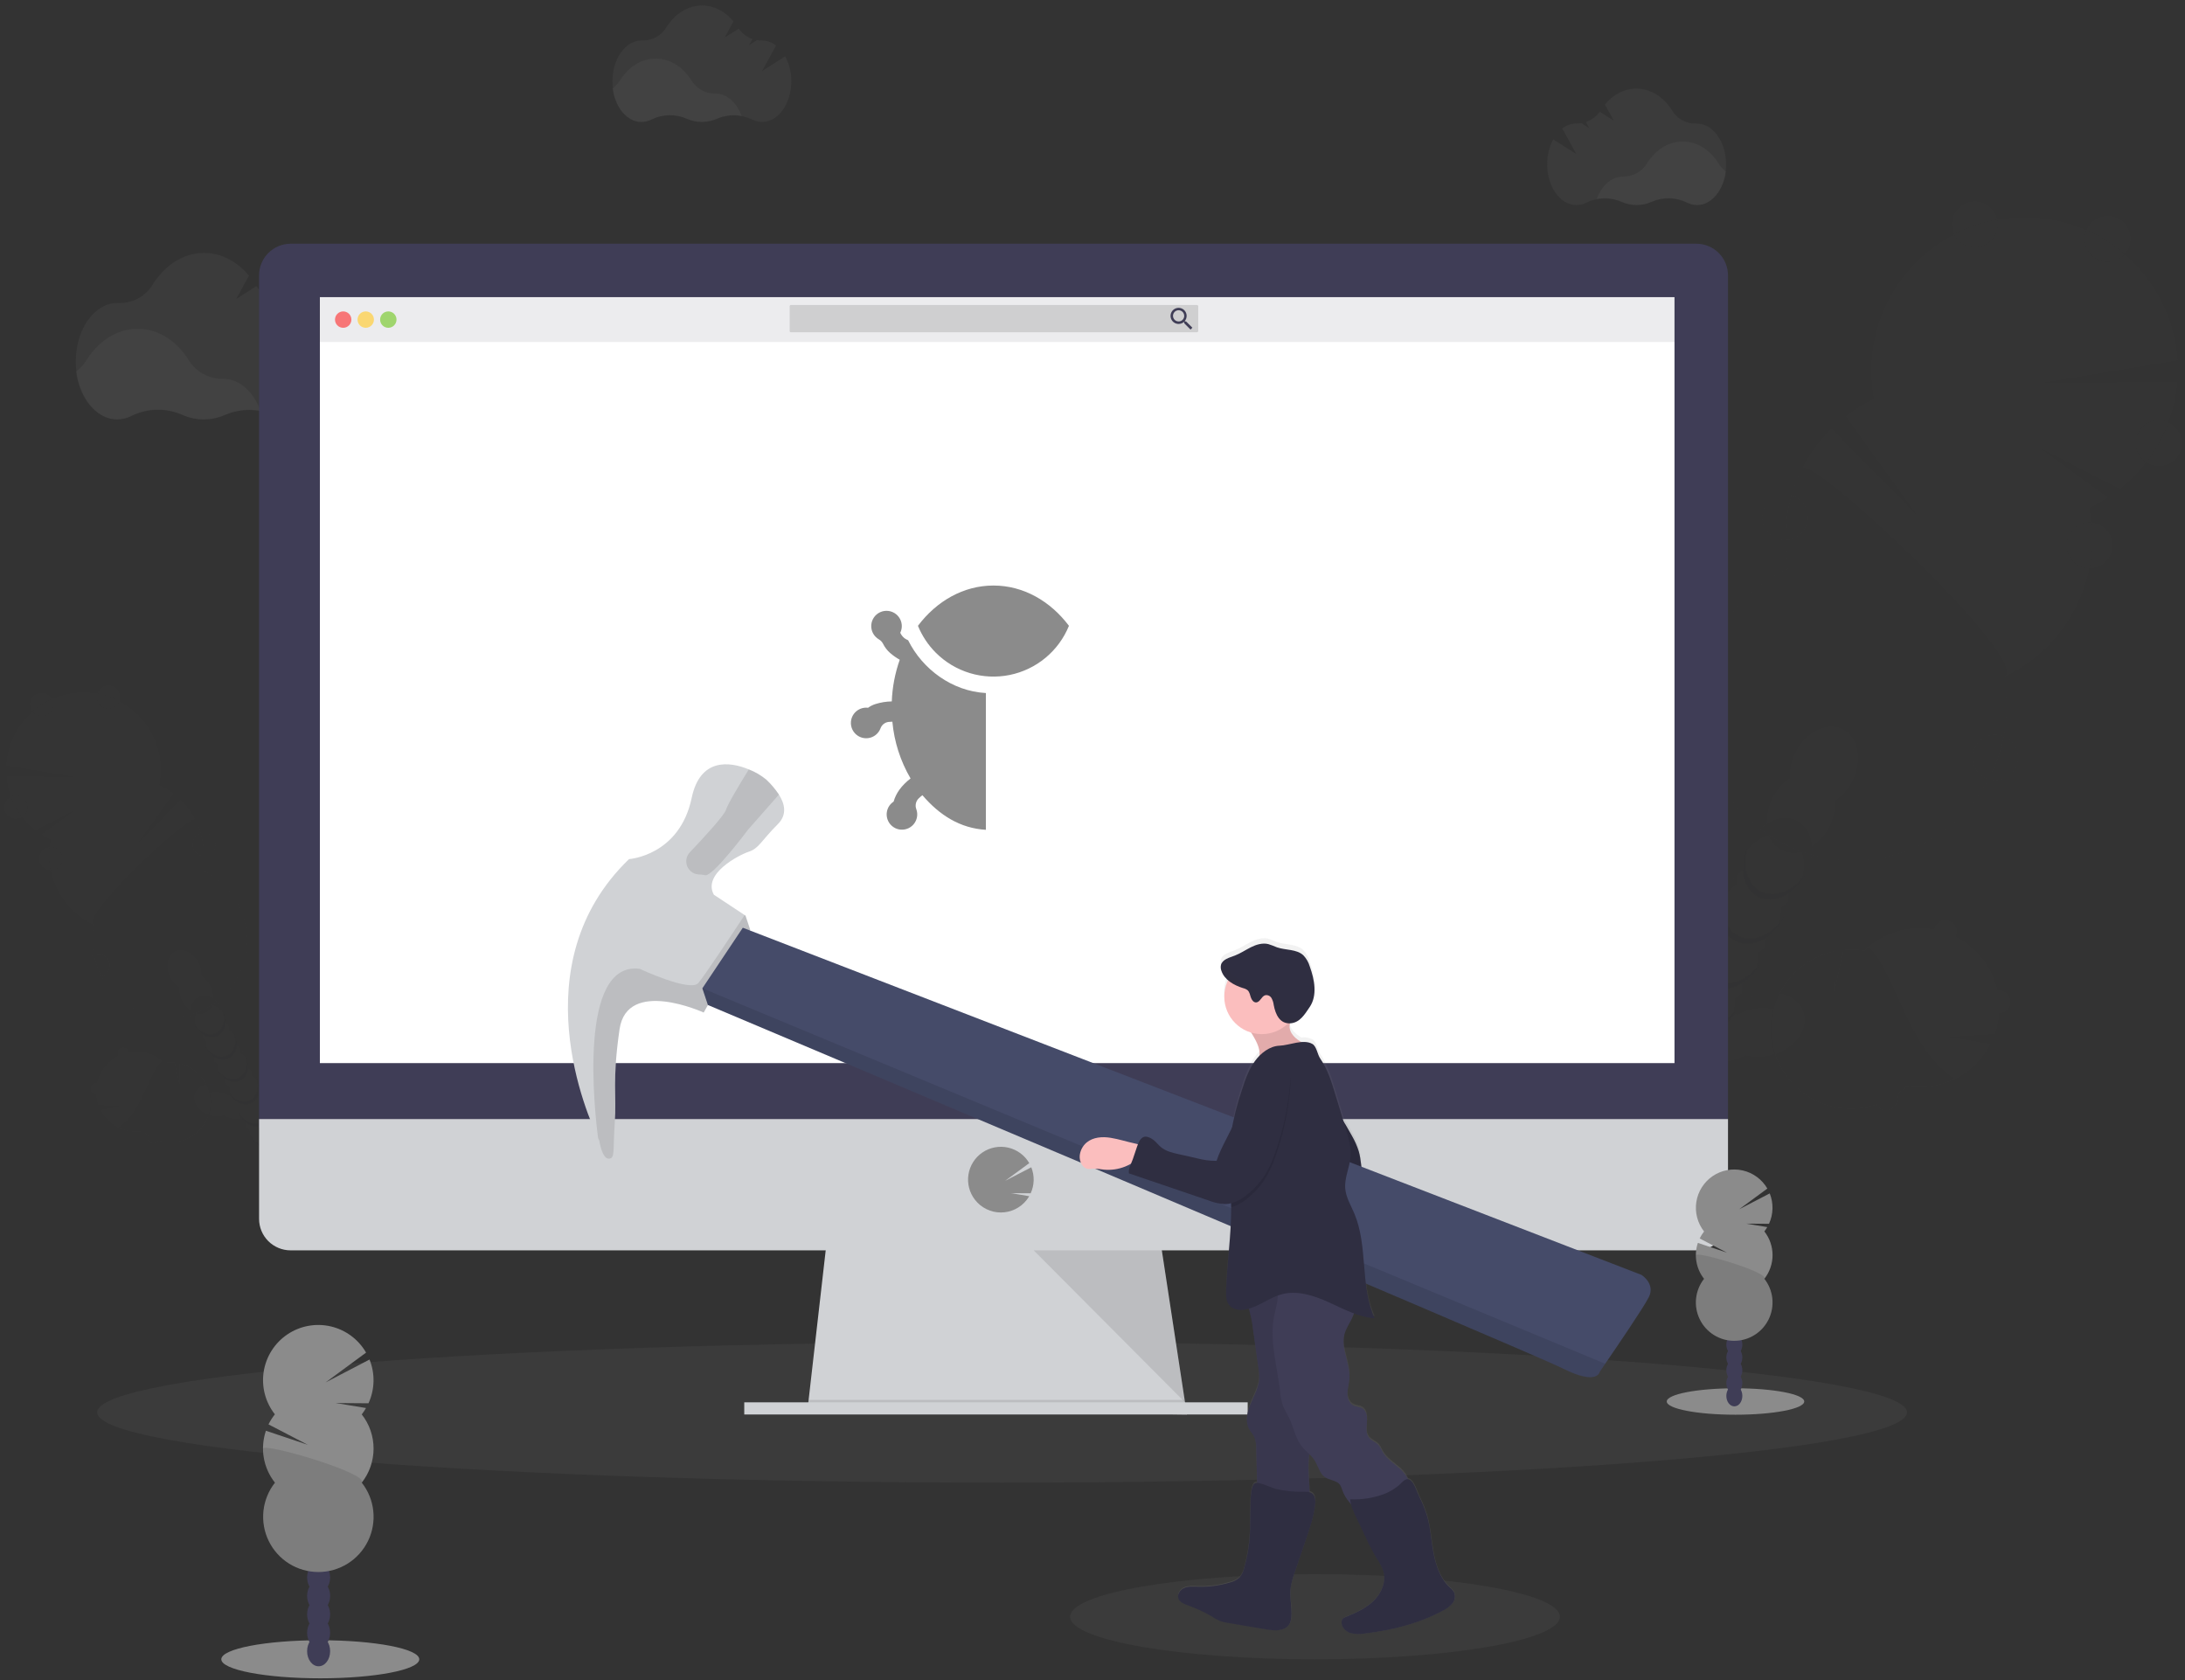 <svg width="290" height="223" viewBox="0 0 290 223" fill="none" xmlns="http://www.w3.org/2000/svg">
<rect x="0" y="0" width="290" height="223" fill="#333333" stroke="none"/>
<g clip-path="url(#clip0)">
<path opacity="0.1" d="M132.996 196.756C199.324 196.756 253.094 192.582 253.094 187.433C253.094 182.284 199.324 178.11 132.996 178.11C66.667 178.11 12.897 182.284 12.897 187.433C12.897 192.582 66.667 196.756 132.996 196.756Z" fill="#8B8B8B"/>
<g opacity="0.1">
<path opacity="0.1" d="M239.366 134.31C238.649 132.132 235.738 131.129 232.867 132.072C232.453 132.207 232.053 132.38 231.672 132.589C231.488 132.538 231.299 132.493 231.106 132.459C231.263 131.833 231.323 131.186 231.284 130.541C232.275 129.879 233.078 128.973 233.618 127.911C234.157 126.849 234.414 125.666 234.365 124.475C235.352 123.811 236.153 122.905 236.69 121.843C237.228 120.781 237.483 119.599 237.434 118.41C238.429 117.754 239.231 116.845 239.759 115.777C241.144 113.037 240.57 109.957 238.476 108.898C236.382 107.838 233.559 109.203 232.175 111.943C231.626 113.001 231.369 114.186 231.431 115.376C230.444 116.04 229.643 116.946 229.106 118.008C228.568 119.07 228.313 120.252 228.363 121.441C227.375 122.106 226.574 123.012 226.037 124.074C225.5 125.136 225.244 126.318 225.294 127.507C224.304 128.17 223.501 129.077 222.961 130.139C222.422 131.202 222.164 132.385 222.213 133.575C221.218 134.231 220.415 135.14 219.888 136.208C219.628 136.723 219.43 137.268 219.3 137.83C218.953 137.323 218.53 136.872 218.045 136.493C217.99 136.062 217.895 135.637 217.763 135.222C216.819 132.349 214.287 130.597 212.111 131.315C209.935 132.033 208.929 134.94 209.873 137.813C210.259 139.045 211.003 140.134 212.009 140.943C212.065 141.374 212.159 141.8 212.292 142.214C212.84 143.881 213.922 145.169 215.16 145.816C215.051 146.176 214.972 146.545 214.926 146.918C213.759 148.04 213.007 149.526 212.795 151.13C211.627 152.253 210.876 153.739 210.664 155.345C210.086 155.901 209.608 156.551 209.251 157.269C207.864 160.01 208.437 163.092 210.531 164.148C212.625 165.205 215.448 163.846 216.836 161.103C217.202 160.388 217.441 159.614 217.542 158.818C218.709 157.695 219.461 156.21 219.673 154.605C220.841 153.483 221.592 151.996 221.804 150.39C222.963 149.265 223.705 147.78 223.909 146.178C225.081 145.055 225.835 143.566 226.045 141.957C226.405 141.617 226.726 141.238 227.003 140.827C228.158 141.064 229.355 140.989 230.471 140.61C230.884 140.475 231.284 140.302 231.666 140.093C232.916 140.422 234.235 140.375 235.458 139.957C238.321 139.022 240.081 136.491 239.366 134.31Z" fill="#3F3D56"/>
<g opacity="0.1">
<path opacity="0.1" d="M234.3 125.721C234.003 126.013 233.677 126.273 233.328 126.498C233.372 127.305 233.266 128.112 233.014 128.88C233.236 128.572 233.435 128.248 233.607 127.911C233.958 127.224 234.192 126.484 234.3 125.721Z" fill="black"/>
<path opacity="0.1" d="M237.369 119.656C237.072 119.947 236.746 120.208 236.396 120.433C236.441 121.239 236.334 122.047 236.083 122.814C236.306 122.506 236.504 122.181 236.676 121.842C237.025 121.156 237.259 120.418 237.369 119.656Z" fill="black"/>
<path opacity="0.1" d="M230.409 117.399C230.383 116.983 230.399 116.565 230.457 116.153C229.908 116.693 229.452 117.32 229.106 118.009C228.935 118.348 228.792 118.701 228.676 119.063C229.144 118.404 229.732 117.839 230.409 117.399Z" fill="black"/>
<path opacity="0.1" d="M210.93 154.105C211.177 153.761 211.456 153.441 211.763 153.15C211.812 152.767 211.894 152.389 212.009 152.02C211.764 152.35 211.547 152.701 211.362 153.068C211.191 153.402 211.047 153.749 210.93 154.105Z" fill="black"/>
<path opacity="0.1" d="M213.061 149.896C213.307 149.552 213.587 149.232 213.894 148.941C213.94 148.567 214.019 148.199 214.129 147.839C213.894 148.16 213.686 148.499 213.507 148.853C213.332 149.189 213.183 149.538 213.061 149.896Z" fill="black"/>
<path opacity="0.1" d="M231.228 131.787C230.933 132.078 230.608 132.338 230.259 132.561C230.297 133.206 230.237 133.852 230.081 134.479C230.271 134.512 230.46 134.555 230.646 134.609C231.027 134.4 231.428 134.227 231.841 134.092C234.718 133.148 237.626 134.151 238.341 136.33C238.518 136.877 238.549 137.461 238.431 138.025C239.378 136.912 239.771 135.555 239.364 134.312C238.646 132.134 235.735 131.131 232.864 132.075C232.45 132.21 232.05 132.383 231.669 132.592C231.485 132.541 231.296 132.496 231.104 132.462C231.157 132.236 231.197 132.013 231.228 131.787Z" fill="black"/>
<path opacity="0.1" d="M209.879 156.221C209.633 156.551 209.416 156.902 209.232 157.269C209.06 157.61 208.914 157.963 208.796 158.326C209.049 157.98 209.332 157.659 209.644 157.365C209.688 156.978 209.766 156.595 209.879 156.221Z" fill="black"/>
<path opacity="0.1" d="M227.326 123.464C227.3 123.048 227.316 122.631 227.374 122.218C226.825 122.759 226.368 123.386 226.023 124.074C225.852 124.414 225.709 124.766 225.593 125.128C226.061 124.47 226.649 123.905 227.326 123.464Z" fill="black"/>
<path opacity="0.1" d="M222.892 148.201C222.836 148.621 222.741 149.035 222.609 149.438C222.83 149.129 223.028 148.805 223.2 148.466C223.385 148.103 223.539 147.725 223.66 147.336C223.429 147.646 223.172 147.935 222.892 148.201Z" fill="black"/>
<path opacity="0.1" d="M218.63 156.625C218.575 157.046 218.48 157.46 218.348 157.863C218.571 157.555 218.769 157.23 218.941 156.891C219.125 156.527 219.279 156.149 219.402 155.761C219.17 156.071 218.912 156.36 218.63 156.625Z" fill="black"/>
<path opacity="0.1" d="M220.761 152.41C220.706 152.83 220.611 153.245 220.479 153.647C220.704 153.345 220.906 153.026 221.083 152.693C221.269 152.33 221.423 151.952 221.544 151.563C221.307 151.867 221.045 152.15 220.761 152.41Z" fill="black"/>
<path opacity="0.1" d="M225.022 143.988C224.967 144.408 224.872 144.821 224.74 145.223C224.962 144.916 225.159 144.592 225.33 144.254C225.518 143.885 225.673 143.5 225.794 143.104C225.564 143.421 225.306 143.717 225.022 143.988Z" fill="black"/>
<path opacity="0.1" d="M211.071 133.335C213.253 132.62 215.785 134.369 216.723 137.242C216.855 137.657 216.95 138.084 217.005 138.516C217.49 138.895 217.913 139.345 218.26 139.852C218.39 139.289 218.588 138.744 218.848 138.228C218.947 138.036 219.054 137.852 219.164 137.663C218.844 137.219 218.463 136.822 218.034 136.482C217.979 136.051 217.884 135.625 217.752 135.211C216.808 132.338 214.276 130.586 212.1 131.304C210.856 131.711 209.997 132.832 209.664 134.25C210.046 133.829 210.531 133.514 211.071 133.335Z" fill="black"/>
<path opacity="0.1" d="M221.188 135.595C221.163 135.18 221.18 134.764 221.239 134.352C220.688 134.892 220.231 135.519 219.885 136.208C219.714 136.546 219.57 136.898 219.456 137.259C219.925 136.602 220.512 136.037 221.188 135.595Z" fill="black"/>
<path opacity="0.1" d="M224.257 129.527C224.232 129.112 224.249 128.695 224.308 128.284C223.756 128.822 223.299 129.448 222.954 130.137C222.783 130.476 222.64 130.829 222.524 131.191C222.992 130.532 223.58 129.968 224.257 129.527Z" fill="black"/>
<path opacity="0.1" d="M216.5 160.837C216.444 161.259 216.35 161.674 216.217 162.078C216.682 161.434 217.038 160.72 217.271 159.962C217.04 160.276 216.782 160.569 216.5 160.837Z" fill="black"/>
</g>
<path opacity="0.1" d="M243.554 106.279C244.55 105.624 245.353 104.715 245.88 103.646C247.267 100.906 246.694 97.823 244.6 96.764C242.506 95.704 239.683 97.069 238.295 99.812C237.746 100.873 237.49 102.061 237.555 103.253C236.567 103.918 235.767 104.824 235.229 105.886C234.692 106.948 234.436 108.13 234.486 109.319C233.49 109.973 232.686 110.882 232.16 111.952C231.99 112.287 231.848 112.636 231.734 112.994C232.471 111.926 233.541 111.132 234.777 110.734C234.918 111.169 235.144 111.572 235.441 111.92C235.739 112.267 236.102 112.552 236.51 112.758C236.919 112.964 237.364 113.087 237.82 113.12C238.277 113.152 238.735 113.094 239.169 112.949C239.586 114.177 239.586 115.509 239.169 116.737C239.389 116.433 239.586 116.112 239.756 115.777C240.304 114.719 240.56 113.534 240.497 112.344C241.486 111.681 242.287 110.775 242.825 109.713C243.362 108.651 243.617 107.468 243.566 106.279H243.554Z" fill="#3F3D56"/>
<path opacity="0.1" d="M277.284 67.394C278.136 66.997 278.959 66.541 279.748 66.029L270.612 59.357L281.35 64.885C283.523 63.16 285.32 61.01 286.632 58.566C287.944 56.122 288.743 53.436 288.98 50.672L270.731 50.859L289.02 47.802C288.83 45.036 288.078 42.337 286.807 39.873C285.537 37.408 283.776 35.229 281.633 33.469C279.49 31.709 277.009 30.406 274.344 29.64C271.678 28.874 268.884 28.66 266.133 29.013C263.382 29.366 260.733 30.277 258.347 31.691C255.961 33.104 253.889 34.991 252.259 37.234C250.629 39.477 249.475 42.03 248.868 44.735C248.261 47.441 248.213 50.242 248.729 52.966C247.402 53.583 246.146 54.341 244.981 55.226L254.519 68.485L243.068 56.879C240.652 59.251 238.865 62.188 237.87 65.425C236.875 68.661 236.702 72.095 237.369 75.415C233.91 77.029 230.975 79.583 228.899 82.786C226.823 85.989 225.691 89.71 225.63 93.526C225.57 97.342 226.585 101.098 228.559 104.364C230.533 107.631 233.386 110.276 236.792 111.998C240.199 113.72 244.021 114.45 247.823 114.103C251.624 113.756 255.251 112.347 258.29 110.037C261.328 107.727 263.656 104.609 265.005 101.04C266.355 97.47 266.674 93.593 265.924 89.851C270.063 87.925 273.434 84.663 275.494 80.59C277.555 76.516 278.185 71.869 277.284 67.394Z" fill="#8B8B8B"/>
<path opacity="0.1" d="M239.169 62.218C237.101 66.29 236.469 70.939 237.374 75.415C233.915 77.029 230.98 79.583 228.904 82.786C226.829 85.989 225.696 89.71 225.636 93.526C225.576 97.342 226.591 101.098 228.565 104.364C230.538 107.631 233.392 110.276 236.798 111.998C240.204 113.72 244.027 114.45 247.828 114.103C251.63 113.756 255.257 112.347 258.295 110.037C261.334 107.727 263.661 104.609 265.011 101.04C266.361 97.47 266.679 93.593 265.929 89.851C269.922 87.998 240.192 60.182 239.169 62.218Z" fill="black"/>
<path opacity="0.1" d="M262.098 32.767C263.766 32.767 265.118 31.415 265.118 29.747C265.118 28.079 263.766 26.727 262.098 26.727C260.429 26.727 259.077 28.079 259.077 29.747C259.077 31.415 260.429 32.767 262.098 32.767Z" fill="#8B8B8B"/>
<path opacity="0.1" d="M279.742 34.705C281.411 34.705 282.763 33.353 282.763 31.685C282.763 30.017 281.411 28.665 279.742 28.665C278.074 28.665 276.721 30.017 276.721 31.685C276.721 33.353 278.074 34.705 279.742 34.705Z" fill="#8B8B8B"/>
<path opacity="0.1" d="M286.547 61.843C288.215 61.843 289.568 60.491 289.568 58.823C289.568 57.155 288.215 55.803 286.547 55.803C284.878 55.803 283.526 57.155 283.526 58.823C283.526 60.491 284.878 61.843 286.547 61.843Z" fill="#8B8B8B"/>
<path opacity="0.1" d="M277.363 75.395C279.031 75.395 280.384 74.043 280.384 72.375C280.384 70.707 279.031 69.355 277.363 69.355C275.695 69.355 274.342 70.707 274.342 72.375C274.342 74.043 275.695 75.395 277.363 75.395Z" fill="#8B8B8B"/>
<path opacity="0.1" d="M264.816 103.541C266.484 103.541 267.837 102.189 267.837 100.521C267.837 98.853 266.484 97.501 264.816 97.501C263.148 97.501 261.795 98.853 261.795 100.521C261.795 102.189 263.148 103.541 264.816 103.541Z" fill="#8B8B8B"/>
<path opacity="0.1" d="M264.816 103.541C266.484 103.541 267.837 102.189 267.837 100.521C267.837 98.853 266.484 97.501 264.816 97.501C263.148 97.501 261.795 98.853 261.795 100.521C261.795 102.189 263.148 103.541 264.816 103.541Z" fill="black"/>
<path opacity="0.1" d="M236.919 71.663C238.588 71.663 239.94 70.311 239.94 68.643C239.94 66.975 238.588 65.623 236.919 65.623C235.251 65.623 233.898 66.975 233.898 68.643C233.898 70.311 235.251 71.663 236.919 71.663Z" fill="#8B8B8B"/>
<path opacity="0.1" d="M236.919 71.663C238.588 71.663 239.94 70.311 239.94 68.643C239.94 66.975 238.588 65.623 236.919 65.623C235.251 65.623 233.898 66.975 233.898 68.643C233.898 70.311 235.251 71.663 236.919 71.663Z" fill="black"/>
<path opacity="0.1" d="M233.698 118.317C231.689 117.302 231.081 114.429 232.254 111.779C232.192 111.887 232.132 111.997 232.076 112.113C230.688 114.853 231.262 117.932 233.356 118.992C235.45 120.051 238.273 118.687 239.658 115.946C239.717 115.833 239.768 115.718 239.819 115.605C238.38 118.122 235.704 119.334 233.698 118.317Z" fill="black"/>
<path opacity="0.1" d="M230.714 124.216C228.707 123.201 228.097 120.328 229.272 117.675C229.21 117.786 229.148 117.896 229.092 118.009C227.704 120.749 228.278 123.831 230.372 124.888C232.466 125.945 235.289 124.586 236.676 121.842C236.733 121.729 236.786 121.616 236.837 121.501C235.396 124.018 232.723 125.23 230.714 124.216Z" fill="black"/>
<path opacity="0.1" d="M227.73 130.112C225.723 129.097 225.113 126.224 226.288 123.574C226.226 123.682 226.164 123.792 226.108 123.908C224.72 126.648 225.297 129.727 227.391 130.787C229.484 131.846 232.305 130.482 233.692 127.741C233.749 127.628 233.802 127.512 233.853 127.399C232.415 129.917 229.739 131.129 227.73 130.112Z" fill="black"/>
<path opacity="0.1" d="M224.757 136.024C222.748 135.01 222.14 132.137 223.313 129.487C223.251 129.595 223.191 129.705 223.132 129.818C221.747 132.558 222.321 135.64 224.415 136.7C226.509 137.759 229.332 136.395 230.717 133.651C230.776 133.538 230.827 133.425 230.878 133.31C229.431 135.813 226.755 137.025 224.757 136.024Z" fill="black"/>
<path opacity="0.1" d="M221.764 141.906C219.755 140.892 219.147 138.019 220.32 135.369C220.258 135.476 220.199 135.587 220.142 135.702C218.755 138.443 219.328 141.522 221.422 142.582C223.516 143.641 226.339 142.276 227.727 139.536C227.783 139.423 227.837 139.307 227.888 139.194C226.452 141.711 223.77 142.923 221.764 141.906Z" fill="black"/>
<path opacity="0.1" d="M218.78 147.805C216.774 146.791 216.163 143.918 217.339 141.268C217.277 141.375 217.215 141.485 217.158 141.598C215.771 144.339 216.344 147.421 218.441 148.48C220.538 149.54 223.344 148.172 224.757 145.432C224.813 145.319 224.867 145.206 224.918 145.09C223.463 147.607 220.801 148.819 218.78 147.805Z" fill="black"/>
<path opacity="0.1" d="M215.796 153.701C213.79 152.687 213.179 149.814 214.355 147.164C214.293 147.274 214.233 147.381 214.174 147.497C212.789 150.238 213.363 153.317 215.457 154.376C217.551 155.436 220.374 154.071 221.759 151.331C221.818 151.218 221.869 151.102 221.92 150.989C220.481 153.506 217.805 154.718 215.796 153.701Z" fill="black"/>
<path opacity="0.1" d="M212.815 159.6C210.806 158.586 210.198 155.713 211.371 153.063C211.309 153.17 211.249 153.28 211.193 153.393C209.805 156.134 210.379 159.216 212.473 160.275C214.567 161.335 217.39 159.97 218.777 157.227C218.834 157.114 218.885 157.001 218.935 156.885C217.497 159.402 214.821 160.603 212.815 159.6Z" fill="black"/>
<path opacity="0.1" d="M210.854 163.476C208.847 162.459 208.237 159.589 209.412 156.936C209.35 157.046 209.288 157.156 209.232 157.269C207.844 160.01 208.418 163.092 210.512 164.148C212.606 165.205 215.429 163.846 216.816 161.103C216.873 160.99 216.926 160.877 216.977 160.761C215.536 163.278 212.86 164.49 210.854 163.476Z" fill="black"/>
<path opacity="0.1" d="M264.768 137.228C265.079 136.335 265.269 135.405 265.333 134.462C265.541 134.462 265.746 134.418 265.936 134.335C266.126 134.252 266.297 134.13 266.438 133.978C266.579 133.825 266.687 133.646 266.755 133.45C266.823 133.254 266.85 133.046 266.835 132.839C266.819 132.632 266.76 132.431 266.663 132.247C266.566 132.064 266.432 131.902 266.27 131.773C266.107 131.644 265.92 131.55 265.72 131.496C265.519 131.443 265.31 131.431 265.104 131.462C264.768 129.933 264.096 128.498 263.136 127.261C262.176 126.024 260.953 125.017 259.554 124.312C259.735 123.954 259.766 123.54 259.641 123.159C259.516 122.779 259.245 122.464 258.887 122.283C258.53 122.103 258.115 122.071 257.735 122.196C257.354 122.321 257.039 122.592 256.858 122.95C256.793 123.077 256.747 123.213 256.723 123.354C255.065 123.045 253.357 123.136 251.741 123.62C250.126 124.104 248.649 124.967 247.434 126.137C246.517 125.988 245.584 125.961 244.659 126.055L243.436 131.623L243.362 126.255C241.958 126.563 240.631 127.154 239.463 127.992C238.294 128.829 237.309 129.897 236.568 131.128C235.826 132.359 235.343 133.729 235.149 135.153C234.955 136.577 235.053 138.026 235.438 139.411C235.823 140.796 236.486 142.088 237.387 143.208C238.288 144.328 239.408 145.252 240.679 145.925C241.95 146.597 243.344 147.004 244.777 147.119C246.21 147.234 247.652 147.056 249.014 146.596C249.16 146.859 249.381 147.071 249.65 147.206C249.926 147.347 250.24 147.399 250.547 147.355C250.854 147.311 251.14 147.173 251.367 146.96C251.593 146.748 251.748 146.471 251.811 146.167C251.874 145.863 251.841 145.547 251.718 145.263C252.2 144.932 252.654 144.561 253.075 144.155C255.281 144.514 257.544 144.165 259.539 143.158C261.535 142.152 263.16 140.54 264.183 138.553L258.489 137.595L264.768 137.228Z" fill="#8B8B8B"/>
<g opacity="0.1">
<path opacity="0.1" d="M255.971 139.932C253.869 137.157 252.58 133.872 251.097 130.719C250.501 129.425 249.834 128.165 249.099 126.945L247.985 125.648C247.799 125.806 247.612 125.97 247.42 126.142C246.503 125.994 245.57 125.966 244.645 126.06L243.422 131.629L243.348 126.261C241.944 126.569 240.617 127.159 239.449 127.997C238.28 128.835 237.295 129.902 236.554 131.134C235.812 132.365 235.329 133.735 235.135 135.159C234.941 136.583 235.039 138.032 235.424 139.417C235.808 140.802 236.472 142.094 237.373 143.213C238.274 144.333 239.394 145.258 240.665 145.93C241.936 146.603 243.33 147.009 244.763 147.125C246.196 147.24 247.638 147.062 249 146.602C249.145 146.864 249.367 147.077 249.636 147.212C249.912 147.352 250.226 147.404 250.533 147.36C250.84 147.316 251.126 147.179 251.353 146.966C251.579 146.754 251.734 146.477 251.797 146.173C251.86 145.869 251.827 145.553 251.704 145.268C252.186 144.937 252.64 144.567 253.061 144.161C255.22 144.51 257.436 144.183 259.402 143.223C258.089 142.316 256.931 141.205 255.971 139.932Z" fill="black"/>
</g>
<path opacity="0.1" d="M218.74 128.01C218.857 127.779 218.912 127.523 218.902 127.265C218.891 127.007 218.814 126.756 218.678 126.537C218.543 126.317 218.353 126.136 218.128 126.01C217.902 125.885 217.648 125.819 217.39 125.82C216.961 123.55 215.8 121.483 214.083 119.935C214.36 118.857 214.465 117.741 214.394 116.63L208.842 115.684L214.233 115.345C214.136 114.839 214.003 114.34 213.835 113.853C214.045 113.709 214.216 113.514 214.332 113.288C214.468 113.018 214.52 112.713 214.481 112.414C214.442 112.114 214.314 111.832 214.114 111.606C213.913 111.38 213.649 111.219 213.356 111.144C213.063 111.069 212.754 111.084 212.47 111.186C211.042 109.169 208.952 107.715 206.564 107.078C204.175 106.442 201.639 106.661 199.396 107.699C197.153 108.738 195.344 110.529 194.285 112.762C193.225 114.994 192.981 117.528 193.596 119.921C193.269 120.059 193.002 120.31 192.844 120.628C192.706 120.901 192.654 121.211 192.696 121.514C192.737 121.818 192.871 122.102 193.078 122.328C193.285 122.554 193.556 122.712 193.855 122.78C194.154 122.848 194.467 122.824 194.752 122.71C195.294 123.62 195.969 124.443 196.755 125.153C196.183 127.385 196.356 129.742 197.247 131.866L204.693 129.934L198.052 133.425C199.227 135.291 200.955 136.742 202.995 137.578C205.035 138.413 207.285 138.59 209.43 138.084C211.576 137.578 213.51 136.414 214.961 134.755C216.413 133.096 217.309 131.025 217.525 128.832C217.781 128.81 218.027 128.722 218.24 128.579C218.452 128.435 218.625 128.239 218.74 128.01Z" fill="#8B8B8B"/>
<path opacity="0.1" d="M218.741 128.01C218.857 127.779 218.912 127.523 218.902 127.265C218.891 127.007 218.814 126.756 218.678 126.537C218.543 126.317 218.353 126.136 218.128 126.01C217.902 125.885 217.648 125.819 217.39 125.82C216.961 123.55 215.8 121.483 214.083 119.935C214.129 119.757 214.168 119.582 214.202 119.404C214.005 119.547 213.822 119.709 213.657 119.887C212.654 120.986 212.139 122.464 211.147 123.574C209.978 124.885 208.226 125.569 206.476 125.752C204.727 125.936 202.967 125.668 201.24 125.331C199.81 125.049 198.36 124.721 196.911 124.86C196.77 124.86 196.628 124.891 196.498 124.913C196.583 124.995 196.668 125.077 196.755 125.156C196.183 127.388 196.356 129.745 197.247 131.869L204.693 129.934L198.052 133.425C199.227 135.291 200.955 136.742 202.995 137.578C205.035 138.413 207.285 138.59 209.43 138.084C211.576 137.578 213.51 136.414 214.961 134.755C216.413 133.096 217.309 131.025 217.525 128.832C217.781 128.81 218.027 128.722 218.24 128.579C218.453 128.435 218.625 128.239 218.741 128.01Z" fill="black"/>
</g>
<g opacity="0.1">
<path opacity="0.1" d="M25.856 145.158C26.218 144.059 27.684 143.553 29.131 144.028C29.34 144.096 29.541 144.183 29.733 144.288C29.826 144.263 29.923 144.24 30.016 144.223C29.936 143.907 29.906 143.582 29.925 143.257C29.429 142.921 29.026 142.464 28.756 141.929C28.485 141.394 28.356 140.799 28.38 140.2C27.879 139.87 27.475 139.413 27.21 138.875C26.934 138.342 26.804 137.745 26.834 137.146C26.333 136.815 25.93 136.357 25.664 135.818C24.969 134.44 25.252 132.889 26.311 132.352C27.371 131.815 28.789 132.507 29.487 133.886C29.763 134.42 29.892 135.018 29.86 135.618C30.358 135.951 30.762 136.408 31.033 136.943C31.304 137.477 31.432 138.073 31.406 138.672C31.904 139.006 32.308 139.463 32.578 139.998C32.849 140.534 32.977 141.129 32.952 141.728C33.45 142.062 33.854 142.518 34.124 143.053C34.395 143.588 34.524 144.184 34.498 144.782C34.999 145.113 35.404 145.571 35.67 146.11C35.797 146.371 35.892 146.646 35.953 146.929C36.127 146.673 36.34 146.446 36.583 146.254C36.612 146.036 36.661 145.822 36.73 145.613C37.208 144.166 38.482 143.285 39.581 143.635C40.681 143.986 41.184 145.463 40.712 146.91C40.517 147.531 40.142 148.08 39.635 148.489C39.606 148.706 39.556 148.919 39.488 149.127C39.256 149.894 38.739 150.543 38.044 150.941C38.099 151.126 38.138 151.315 38.163 151.506C38.455 151.786 38.696 152.114 38.878 152.475C39.063 152.836 39.183 153.226 39.234 153.628C39.527 153.907 39.769 154.235 39.952 154.597C40.136 154.958 40.257 155.348 40.308 155.749C40.601 156.03 40.844 156.358 41.025 156.721C41.723 158.1 41.435 159.654 40.381 160.185C39.327 160.716 37.903 160.032 37.205 158.651C37.021 158.29 36.9 157.9 36.849 157.498C36.26 156.934 35.881 156.185 35.775 155.377C35.186 154.812 34.807 154.064 34.701 153.255C34.408 152.975 34.166 152.647 33.983 152.286C33.801 151.924 33.68 151.535 33.627 151.133C33.336 150.853 33.094 150.526 32.912 150.164C32.727 149.804 32.607 149.414 32.556 149.012C32.374 148.842 32.212 148.653 32.073 148.447C31.492 148.565 30.889 148.528 30.327 148.339C30.118 148.269 29.916 148.182 29.722 148.076C29.093 148.243 28.43 148.22 27.814 148.009C26.382 147.531 25.497 146.257 25.856 145.158Z" fill="#3F3D56"/>
<g opacity="0.1">
<path opacity="0.1" d="M28.408 140.827C28.558 140.975 28.722 141.106 28.899 141.22C28.876 141.626 28.929 142.032 29.058 142.418C28.944 142.264 28.844 142.1 28.758 141.929C28.581 141.584 28.463 141.211 28.408 140.827Z" fill="black"/>
<path opacity="0.1" d="M26.862 137.776C27.013 137.922 27.177 138.053 27.354 138.166C27.33 138.573 27.384 138.98 27.512 139.367C27.17 138.897 26.947 138.351 26.862 137.776Z" fill="black"/>
<path opacity="0.1" d="M30.375 136.638C30.388 136.428 30.381 136.218 30.352 136.01C30.628 136.283 30.858 136.599 31.033 136.946C31.118 137.117 31.19 137.294 31.248 137.477C31.012 137.144 30.716 136.86 30.375 136.638Z" fill="black"/>
<path opacity="0.1" d="M40.18 155.131C40.057 154.958 39.917 154.797 39.762 154.65C39.736 154.459 39.695 154.27 39.638 154.085C39.761 154.251 39.869 154.427 39.963 154.611C40.048 154.778 40.121 154.952 40.18 155.131Z" fill="black"/>
<path opacity="0.1" d="M39.098 153.009C38.975 152.836 38.835 152.675 38.68 152.529C38.657 152.337 38.617 152.148 38.561 151.964C38.794 152.279 38.974 152.63 39.093 153.003L39.098 153.009Z" fill="black"/>
<path opacity="0.1" d="M29.956 143.89C30.105 144.036 30.269 144.166 30.445 144.277C30.424 144.602 30.455 144.928 30.536 145.243C30.441 145.26 30.346 145.281 30.253 145.308C30.06 145.204 29.857 145.117 29.648 145.048C28.202 144.573 26.735 145.079 26.376 146.178C26.286 146.451 26.27 146.744 26.328 147.026C26.096 146.781 25.93 146.481 25.848 146.154C25.766 145.826 25.77 145.483 25.859 145.158C26.221 144.059 27.687 143.553 29.134 144.028C29.342 144.096 29.544 144.183 29.736 144.288C29.829 144.263 29.925 144.24 30.019 144.223C29.991 144.113 29.971 144.002 29.956 143.89Z" fill="black"/>
<path opacity="0.1" d="M40.712 156.196C40.835 156.362 40.944 156.539 41.037 156.724C41.123 156.895 41.196 157.073 41.254 157.255C41.131 157.081 40.991 156.919 40.836 156.772C40.811 156.577 40.769 156.384 40.712 156.196Z" fill="black"/>
<path opacity="0.1" d="M31.92 139.697C31.934 139.488 31.926 139.278 31.898 139.07C32.175 139.342 32.405 139.658 32.579 140.005C32.664 140.175 32.736 140.352 32.794 140.533C32.558 140.202 32.262 139.918 31.92 139.697Z" fill="black"/>
<path opacity="0.1" d="M34.156 152.156C34.182 152.367 34.228 152.575 34.294 152.777C34.059 152.455 33.879 152.095 33.763 151.712C33.88 151.872 34.012 152.02 34.156 152.156Z" fill="black"/>
<path opacity="0.1" d="M36.3 156.399C36.329 156.61 36.376 156.818 36.442 157.021C36.328 156.867 36.228 156.703 36.142 156.532C36.049 156.35 35.972 156.161 35.91 155.967C36.029 156.121 36.159 156.266 36.3 156.399Z" fill="black"/>
<path opacity="0.1" d="M35.23 154.278C35.256 154.489 35.302 154.697 35.368 154.899C35.255 154.744 35.155 154.581 35.068 154.41C34.975 154.229 34.898 154.04 34.837 153.845C34.955 154.001 35.086 154.145 35.23 154.278Z" fill="black"/>
<path opacity="0.1" d="M33.082 150.031C33.108 150.244 33.154 150.453 33.22 150.656C33.113 150.501 33.019 150.337 32.938 150.167C32.843 149.986 32.765 149.797 32.703 149.602C32.816 149.756 32.943 149.9 33.082 150.031Z" fill="black"/>
<path opacity="0.1" d="M40.11 144.667C39.011 144.305 37.736 145.186 37.261 146.644C37.193 146.853 37.143 147.068 37.114 147.285C36.87 147.476 36.656 147.702 36.481 147.958C36.416 147.674 36.316 147.399 36.185 147.139C36.137 147.042 36.083 146.949 36.026 146.856C36.187 146.633 36.377 146.434 36.592 146.263C36.621 146.045 36.67 145.83 36.739 145.621C37.216 144.175 38.49 143.294 39.59 143.644C39.905 143.765 40.184 143.965 40.398 144.226C40.613 144.486 40.757 144.798 40.816 145.13C40.624 144.918 40.381 144.758 40.11 144.667Z" fill="black"/>
<path opacity="0.1" d="M35.012 145.805C35.025 145.596 35.018 145.386 34.989 145.178C35.266 145.45 35.496 145.766 35.67 146.113C35.756 146.284 35.828 146.462 35.885 146.644C35.65 146.311 35.354 146.026 35.012 145.805Z" fill="black"/>
<path opacity="0.1" d="M33.466 142.748C33.48 142.539 33.472 142.329 33.444 142.121C33.719 142.394 33.949 142.71 34.125 143.056C34.21 143.227 34.282 143.405 34.339 143.587C34.104 143.255 33.808 142.97 33.466 142.748Z" fill="black"/>
<path opacity="0.1" d="M37.374 158.521C37.401 158.733 37.449 158.942 37.516 159.145C37.403 158.99 37.303 158.825 37.216 158.654C37.123 158.472 37.046 158.283 36.984 158.089C37.103 158.243 37.233 158.387 37.374 158.521Z" fill="black"/>
</g>
<path opacity="0.1" d="M23.745 131.035C23.244 130.706 22.84 130.248 22.575 129.71C21.877 128.329 22.166 126.778 23.22 126.244C24.274 125.71 25.698 126.396 26.396 127.778C26.672 128.311 26.801 128.908 26.769 129.507C27.267 129.842 27.67 130.298 27.941 130.834C28.212 131.369 28.34 131.965 28.315 132.564C28.816 132.894 29.221 133.351 29.487 133.889C29.572 134.058 29.644 134.234 29.702 134.414C29.328 133.88 28.789 133.483 28.168 133.284C28.099 133.505 27.986 133.709 27.837 133.886C27.688 134.063 27.505 134.208 27.299 134.313C27.093 134.419 26.868 134.482 26.637 134.499C26.406 134.516 26.174 134.487 25.955 134.414C25.746 135.033 25.746 135.703 25.955 136.321C25.849 136.167 25.754 136.006 25.672 135.838C25.396 135.305 25.267 134.708 25.297 134.109C24.799 133.774 24.396 133.317 24.126 132.782C23.855 132.247 23.726 131.651 23.751 131.052L23.745 131.035Z" fill="#3F3D56"/>
<path opacity="0.1" d="M6.756 111.446C6.328 111.246 5.913 111.016 5.516 110.76L10.116 107.398L4.708 110.18C3.614 109.311 2.709 108.228 2.049 106.997C1.389 105.766 0.987 104.413 0.867 103.022L10.062 103.118L0.847 101.575C0.927 100.17 1.295 98.796 1.928 97.539C2.562 96.282 3.448 95.168 4.531 94.269C5.614 93.369 6.87 92.702 8.222 92.308C9.574 91.915 10.993 91.805 12.389 91.984C13.786 92.163 15.131 92.627 16.34 93.348C17.549 94.069 18.597 95.032 19.418 96.175C20.239 97.319 20.815 98.62 21.112 99.996C21.408 101.372 21.418 102.794 21.14 104.174C21.807 104.483 22.44 104.862 23.027 105.304L18.224 111.983L23.991 106.141C25.208 107.336 26.108 108.815 26.609 110.446C27.111 112.076 27.198 113.805 26.862 115.478C28.607 116.29 30.088 117.577 31.135 119.191C32.183 120.805 32.755 122.682 32.786 124.606C32.817 126.53 32.306 128.423 31.311 130.071C30.316 131.718 28.878 133.052 27.16 133.92C25.442 134.788 23.515 135.156 21.599 134.981C19.682 134.806 17.853 134.095 16.322 132.929C14.79 131.764 13.617 130.191 12.938 128.391C12.258 126.591 12.099 124.636 12.479 122.749C10.396 121.779 8.7 120.138 7.662 118.089C6.625 116.039 6.306 113.701 6.756 111.449V111.446Z" fill="#8B8B8B"/>
<path opacity="0.1" d="M25.958 108.841C27 110.892 27.319 113.234 26.862 115.489C28.607 116.301 30.088 117.588 31.135 119.202C32.183 120.817 32.755 122.693 32.786 124.617C32.817 126.541 32.306 128.435 31.311 130.082C30.316 131.729 28.878 133.063 27.16 133.931C25.442 134.8 23.515 135.167 21.599 134.992C19.682 134.817 17.853 134.106 16.322 132.941C14.79 131.775 13.617 130.203 12.938 128.402C12.258 126.602 12.099 124.647 12.479 122.761C10.464 121.826 25.441 107.816 25.958 108.841Z" fill="black"/>
<path opacity="0.1" d="M14.406 94.004C15.247 94.004 15.929 93.322 15.929 92.481C15.929 91.64 15.247 90.958 14.406 90.958C13.565 90.958 12.883 91.64 12.883 92.481C12.883 93.322 13.565 94.004 14.406 94.004Z" fill="#8B8B8B"/>
<path opacity="0.1" d="M5.516 94.981C6.357 94.981 7.039 94.3 7.039 93.459C7.039 92.618 6.357 91.936 5.516 91.936C4.674 91.936 3.992 92.618 3.992 93.459C3.992 94.3 4.674 94.981 5.516 94.981Z" fill="#8B8B8B"/>
<path opacity="0.1" d="M2.091 108.652C2.932 108.652 3.614 107.97 3.614 107.129C3.614 106.288 2.932 105.607 2.091 105.607C1.25 105.607 0.568 106.288 0.568 107.129C0.568 107.97 1.25 108.652 2.091 108.652Z" fill="#8B8B8B"/>
<path opacity="0.1" d="M6.717 115.48C7.558 115.48 8.24 114.799 8.24 113.958C8.24 113.117 7.558 112.435 6.717 112.435C5.875 112.435 5.193 113.117 5.193 113.958C5.193 114.799 5.875 115.48 6.717 115.48Z" fill="#8B8B8B"/>
<path opacity="0.1" d="M13.035 129.66C13.877 129.66 14.559 128.978 14.559 128.137C14.559 127.296 13.877 126.614 13.035 126.614C12.194 126.614 11.512 127.296 11.512 128.137C11.512 128.978 12.194 129.66 13.035 129.66Z" fill="#8B8B8B"/>
<path opacity="0.1" d="M13.035 129.66C13.877 129.66 14.559 128.978 14.559 128.137C14.559 127.296 13.877 126.614 13.035 126.614C12.194 126.614 11.512 127.296 11.512 128.137C11.512 128.978 12.194 129.66 13.035 129.66Z" fill="black"/>
<path opacity="0.1" d="M27.088 113.599C27.93 113.599 28.611 112.917 28.611 112.076C28.611 111.235 27.93 110.553 27.088 110.553C26.247 110.553 25.565 111.235 25.565 112.076C25.565 112.917 26.247 113.599 27.088 113.599Z" fill="#8B8B8B"/>
<path opacity="0.1" d="M27.088 113.599C27.93 113.599 28.611 112.917 28.611 112.076C28.611 111.235 27.93 110.553 27.088 110.553C26.247 110.553 25.565 111.235 25.565 112.076C25.565 112.917 26.247 113.599 27.088 113.599Z" fill="black"/>
<path opacity="0.1" d="M28.713 137.101C29.725 136.59 30.03 135.143 29.439 133.807C29.47 133.863 29.501 133.917 29.53 133.973C30.228 135.355 29.939 136.906 28.883 137.44C27.826 137.974 26.407 137.287 25.709 135.906C25.681 135.849 25.653 135.793 25.627 135.734C26.353 137.002 27.701 137.612 28.713 137.101Z" fill="black"/>
<path opacity="0.1" d="M30.214 140.073C31.225 139.562 31.533 138.112 30.943 136.779C30.974 136.833 31.005 136.889 31.033 136.946C31.731 138.327 31.443 139.878 30.386 140.412C29.329 140.946 27.911 140.259 27.213 138.878C27.181 138.821 27.156 138.762 27.131 138.706C27.857 139.98 29.208 140.584 30.214 140.073Z" fill="black"/>
<path opacity="0.1" d="M31.717 143.042C32.729 142.531 33.037 141.084 32.443 139.748C32.477 139.805 32.505 139.858 32.536 139.918C33.234 141.296 32.944 142.85 31.889 143.381C30.835 143.912 29.414 143.229 28.716 141.847C28.685 141.791 28.66 141.734 28.634 141.675C29.358 142.943 30.705 143.553 31.717 143.042Z" fill="black"/>
<path opacity="0.1" d="M33.22 146.014C34.232 145.503 34.54 144.056 33.947 142.72C33.978 142.774 34.009 142.83 34.037 142.887C34.738 144.268 34.447 145.819 33.393 146.353C32.339 146.887 30.914 146.201 30.216 144.819C30.188 144.763 30.163 144.703 30.137 144.647C30.861 145.912 32.209 146.525 33.22 146.014Z" fill="black"/>
<path opacity="0.1" d="M34.724 148.983C35.735 148.472 36.041 147.025 35.45 145.692C35.481 145.746 35.512 145.802 35.54 145.859C36.238 147.24 35.95 148.791 34.896 149.325C33.842 149.859 32.418 149.17 31.72 147.791C31.692 147.732 31.666 147.675 31.638 147.619C32.364 148.884 33.712 149.495 34.724 148.983Z" fill="black"/>
<path opacity="0.1" d="M36.227 151.955C37.239 151.444 37.544 149.998 36.953 148.661C36.984 148.718 37.016 148.771 37.044 148.828C37.742 150.209 37.453 151.76 36.399 152.294C35.345 152.828 33.921 152.142 33.223 150.76C33.195 150.704 33.167 150.647 33.141 150.588C33.867 151.845 35.215 152.467 36.227 151.955Z" fill="black"/>
<path opacity="0.1" d="M37.73 154.927C38.739 154.416 39.047 152.967 38.457 151.633C38.488 151.687 38.519 151.743 38.547 151.8C39.245 153.181 38.957 154.732 37.9 155.266C36.843 155.8 35.425 155.111 34.727 153.732C34.698 153.673 34.67 153.616 34.645 153.56C35.371 154.826 36.719 155.439 37.73 154.927Z" fill="black"/>
<path opacity="0.1" d="M39.231 157.897C40.243 157.385 40.551 155.939 39.957 154.602C39.991 154.659 40.019 154.713 40.05 154.772C40.748 156.151 40.457 157.704 39.403 158.236C38.349 158.767 36.928 158.083 36.23 156.702C36.199 156.645 36.173 156.589 36.148 156.529C36.874 157.798 38.219 158.408 39.231 157.897Z" fill="black"/>
<path opacity="0.1" d="M40.228 159.849C41.24 159.337 41.545 157.891 40.955 156.555C40.986 156.611 41.017 156.665 41.045 156.724C41.743 158.103 41.455 159.657 40.401 160.188C39.347 160.719 37.922 160.035 37.224 158.654C37.196 158.597 37.168 158.541 37.143 158.481C37.86 159.755 39.208 160.36 40.228 159.849Z" fill="black"/>
<path opacity="0.1" d="M13.061 146.627C12.904 146.178 12.809 145.709 12.778 145.234C12.674 145.234 12.57 145.212 12.475 145.17C12.379 145.128 12.293 145.067 12.222 144.99C12.151 144.913 12.097 144.823 12.063 144.724C12.028 144.625 12.015 144.521 12.023 144.416C12.031 144.312 12.06 144.211 12.109 144.119C12.158 144.026 12.226 143.945 12.307 143.88C12.389 143.815 12.483 143.767 12.584 143.74C12.685 143.713 12.791 143.707 12.894 143.723C13.063 142.953 13.402 142.23 13.886 141.607C14.369 140.984 14.985 140.477 15.689 140.121C15.598 139.941 15.582 139.732 15.645 139.54C15.708 139.348 15.845 139.189 16.025 139.098C16.205 139.007 16.414 138.992 16.606 139.055C16.798 139.118 16.957 139.254 17.048 139.434C17.081 139.498 17.104 139.567 17.116 139.638C17.952 139.484 18.813 139.532 19.627 139.778C20.44 140.024 21.184 140.46 21.795 141.05C22.262 140.974 22.738 140.961 23.208 141.011L23.824 143.813L23.838 141.11C24.539 141.272 25.2 141.574 25.78 141.998C26.361 142.422 26.85 142.959 27.218 143.577C27.585 144.195 27.823 144.881 27.919 145.594C28.014 146.306 27.964 147.031 27.771 147.723C27.579 148.416 27.248 149.063 26.799 149.624C26.35 150.186 25.791 150.65 25.158 150.99C24.524 151.33 23.828 151.539 23.112 151.603C22.396 151.666 21.674 151.585 20.99 151.362C20.916 151.493 20.805 151.6 20.671 151.67C20.531 151.741 20.373 151.766 20.218 151.744C20.063 151.722 19.919 151.652 19.805 151.545C19.691 151.438 19.612 151.299 19.58 151.146C19.548 150.993 19.564 150.834 19.625 150.69C19.383 150.521 19.155 150.332 18.944 150.125C17.833 150.305 16.693 150.128 15.688 149.621C14.682 149.113 13.864 148.301 13.349 147.3L16.217 146.816L13.061 146.627Z" fill="#8B8B8B"/>
<g opacity="0.1">
<path opacity="0.1" d="M17.492 147.989C18.551 146.576 19.201 144.938 19.947 143.35C20.246 142.697 20.582 142.061 20.953 141.446L21.519 140.793C21.615 140.875 21.708 140.957 21.801 141.042C22.268 140.965 22.744 140.952 23.214 141.002L23.83 143.805L23.839 141.11C24.539 141.272 25.2 141.574 25.781 141.998C26.361 142.422 26.85 142.959 27.218 143.577C27.585 144.195 27.824 144.881 27.919 145.594C28.014 146.306 27.964 147.031 27.771 147.723C27.579 148.416 27.248 149.063 26.799 149.624C26.35 150.186 25.792 150.65 25.158 150.99C24.524 151.33 23.828 151.539 23.112 151.602C22.396 151.666 21.674 151.585 20.99 151.362C20.916 151.493 20.805 151.6 20.671 151.67C20.531 151.74 20.373 151.766 20.218 151.744C20.064 151.722 19.919 151.652 19.805 151.545C19.691 151.438 19.613 151.299 19.58 151.146C19.548 150.993 19.564 150.834 19.625 150.69C19.383 150.521 19.155 150.332 18.944 150.125C17.856 150.299 16.74 150.134 15.748 149.653C16.415 149.196 17.004 148.634 17.492 147.989Z" fill="black"/>
</g>
<path opacity="0.1" d="M36.247 141.983C36.202 141.894 36.175 141.797 36.167 141.697C36.159 141.598 36.172 141.498 36.203 141.403C36.234 141.308 36.284 141.22 36.349 141.145C36.414 141.069 36.494 141.008 36.583 140.963C36.69 140.908 36.808 140.88 36.928 140.881C37.144 139.737 37.728 138.695 38.592 137.915C38.453 137.372 38.4 136.81 38.437 136.251L41.232 135.782L38.516 135.609C38.565 135.354 38.633 135.103 38.719 134.858C38.613 134.787 38.526 134.689 38.468 134.575C38.4 134.439 38.374 134.286 38.394 134.135C38.414 133.984 38.478 133.843 38.579 133.729C38.68 133.615 38.813 133.534 38.96 133.496C39.108 133.458 39.263 133.465 39.406 133.516C39.905 132.806 40.572 132.23 41.347 131.841C42.261 131.377 43.288 131.187 44.307 131.293C45.325 131.399 46.292 131.796 47.09 132.437C47.889 133.078 48.486 133.936 48.809 134.907C49.132 135.879 49.168 136.923 48.912 137.915C49.045 137.971 49.159 138.065 49.24 138.184C49.322 138.304 49.368 138.444 49.373 138.588C49.377 138.732 49.341 138.875 49.267 139C49.194 139.124 49.086 139.225 48.958 139.29C48.861 139.339 48.755 139.367 48.647 139.372C48.539 139.377 48.431 139.359 48.33 139.319C48.057 139.776 47.717 140.189 47.321 140.545C47.611 141.671 47.525 142.862 47.075 143.935L43.337 142.952L46.68 144.712C46.178 145.512 45.472 146.165 44.635 146.603C43.797 147.042 42.858 147.249 41.914 147.205C40.97 147.161 40.055 146.866 39.262 146.351C38.469 145.837 37.827 145.121 37.403 144.277C37.107 143.689 36.921 143.052 36.854 142.398C36.726 142.386 36.603 142.342 36.497 142.269C36.39 142.197 36.304 142.098 36.247 141.983Z" fill="#8B8B8B"/>
<path opacity="0.1" d="M36.247 141.983C36.202 141.894 36.175 141.797 36.167 141.697C36.159 141.598 36.172 141.498 36.203 141.403C36.234 141.308 36.284 141.22 36.349 141.145C36.414 141.069 36.494 141.007 36.583 140.963C36.69 140.908 36.808 140.88 36.928 140.881C37.144 139.737 37.728 138.695 38.592 137.914C38.57 137.827 38.55 137.737 38.533 137.649C38.634 137.721 38.729 137.803 38.816 137.892C39.321 138.457 39.581 139.189 40.079 139.748C40.702 140.391 41.54 140.782 42.433 140.847C43.317 140.908 44.206 140.836 45.069 140.635C45.781 140.452 46.516 140.371 47.251 140.395L47.46 140.423L47.33 140.545C47.62 141.671 47.533 142.862 47.084 143.935L43.337 142.952L46.68 144.712C46.178 145.512 45.472 146.165 44.635 146.603C43.797 147.041 42.858 147.249 41.914 147.205C40.97 147.16 40.055 146.866 39.262 146.351C38.469 145.837 37.827 145.121 37.403 144.277C37.107 143.689 36.921 143.052 36.854 142.398C36.726 142.386 36.603 142.342 36.497 142.269C36.39 142.197 36.304 142.098 36.247 141.983Z" fill="black"/>
</g>
<path opacity="0.1" d="M98.441 15.392C97.324 15.18 96.169 15.306 95.124 15.754C94.496 16.033 93.818 16.178 93.131 16.178C92.445 16.178 91.766 16.033 91.139 15.754C90.398 15.429 89.595 15.269 88.786 15.285C87.977 15.302 87.181 15.493 86.454 15.847C86.038 16.067 85.576 16.182 85.106 16.183C83.207 16.183 81.627 14.271 81.299 11.748C81.678 11.47 82 11.123 82.249 10.725C83.362 8.931 85.075 7.779 87.022 7.779C88.969 7.779 90.664 8.909 91.778 10.691C92.11 11.227 92.575 11.668 93.127 11.971C93.68 12.275 94.301 12.432 94.931 12.426H94.982C96.48 12.418 97.788 13.63 98.441 15.392Z" fill="#8B8B8B"/>
<path opacity="0.1" d="M104.211 7.482L101.143 9.429L103.005 6.038C102.477 5.618 101.823 5.385 101.148 5.377H101.1C100.887 5.38 100.674 5.364 100.464 5.329L99.422 5.99L99.868 5.18C99.133 4.924 98.497 4.445 98.048 3.809L96.18 4.976L97.356 2.838C96.268 1.53 94.799 0.727 93.185 0.727C91.249 0.727 89.511 1.88 88.409 3.674C88.079 4.21 87.614 4.649 87.059 4.946C86.505 5.244 85.882 5.39 85.253 5.369H85.159C83.023 5.369 81.288 7.79 81.288 10.782C81.288 13.774 83.023 16.192 85.159 16.192C85.629 16.19 86.092 16.075 86.507 15.856C87.235 15.501 88.031 15.31 88.84 15.294C89.649 15.278 90.452 15.439 91.193 15.765C91.82 16.044 92.499 16.188 93.185 16.188C93.871 16.188 94.55 16.044 95.177 15.765C95.912 15.446 96.707 15.289 97.508 15.305C98.31 15.32 99.098 15.508 99.82 15.856C100.232 16.069 100.69 16.181 101.154 16.183C103.293 16.183 105.025 13.762 105.025 10.773C105.033 9.626 104.753 8.494 104.211 7.482Z" fill="#8B8B8B"/>
<path opacity="0.1" d="M34.577 54.531C32.981 54.23 31.332 54.408 29.838 55.046C28.941 55.443 27.971 55.647 26.991 55.645C26.01 55.642 25.041 55.433 24.147 55.031C23.088 54.568 21.942 54.339 20.786 54.362C19.631 54.385 18.494 54.659 17.455 55.164C16.861 55.477 16.2 55.642 15.528 55.645C12.815 55.645 10.557 52.913 10.088 49.308C10.63 48.913 11.091 48.417 11.444 47.847C13.035 45.285 15.499 43.638 18.266 43.638C21.032 43.638 23.466 45.265 25.048 47.799C25.524 48.567 26.19 49.199 26.982 49.633C27.775 50.067 28.666 50.289 29.569 50.277H29.64C31.782 50.274 33.653 52.006 34.577 54.531Z" fill="#8B8B8B"/>
<path opacity="0.1" d="M42.828 43.217L38.442 45.997L41.104 41.157C40.35 40.555 39.416 40.222 38.451 40.211H38.38C38.075 40.215 37.771 40.193 37.47 40.143L35.99 41.101L36.628 39.943C35.575 39.574 34.664 38.882 34.029 37.965L31.366 39.66L33.042 36.581C31.485 34.713 29.388 33.569 27.082 33.569C24.316 33.569 21.852 35.213 20.261 37.776C19.79 38.545 19.123 39.175 18.329 39.602C17.534 40.029 16.641 40.239 15.739 40.208H15.59C12.535 40.208 10.06 43.669 10.06 47.94C10.06 52.212 12.535 55.673 15.59 55.673C16.262 55.671 16.924 55.505 17.517 55.19C18.556 54.685 19.693 54.411 20.849 54.389C22.004 54.367 23.15 54.595 24.209 55.06C25.103 55.461 26.072 55.67 27.053 55.673C28.033 55.675 29.003 55.471 29.9 55.074C30.95 54.618 32.086 54.394 33.231 54.415C34.376 54.437 35.503 54.705 36.535 55.201C37.123 55.509 37.776 55.67 38.44 55.673C41.494 55.673 43.97 52.209 43.97 47.94C43.991 46.295 43.599 44.671 42.828 43.217Z" fill="#8B8B8B"/>
<path opacity="0.1" d="M211.933 26.41C213.05 26.198 214.205 26.324 215.251 26.772C215.877 27.051 216.555 27.196 217.241 27.196C217.927 27.196 218.606 27.051 219.232 26.772C219.973 26.447 220.776 26.287 221.585 26.303C222.394 26.319 223.19 26.511 223.917 26.865C224.333 27.084 224.796 27.2 225.265 27.201C227.164 27.201 228.747 25.289 229.075 22.766C228.695 22.489 228.373 22.142 228.125 21.743C227.017 19.944 225.285 18.782 223.344 18.782C221.402 18.782 219.704 19.913 218.591 21.695C218.259 22.233 217.793 22.676 217.24 22.981C216.686 23.287 216.064 23.444 215.431 23.438H215.383C213.88 23.435 212.569 24.647 211.933 26.41Z" fill="#8B8B8B"/>
<path opacity="0.1" d="M206.146 18.5L209.215 20.441L207.349 17.051C207.878 16.63 208.531 16.398 209.206 16.39H209.257C209.47 16.392 209.683 16.376 209.893 16.341L210.933 17.003L210.486 16.192C211.226 15.94 211.869 15.463 212.323 14.827L214.185 16.008L213.007 13.87C214.098 12.562 215.55 11.759 217.181 11.759C219.116 11.759 220.854 12.912 221.956 14.706C222.286 15.242 222.751 15.681 223.306 15.979C223.86 16.276 224.484 16.422 225.113 16.401H225.214C227.354 16.401 229.086 18.822 229.086 21.814C229.086 24.806 227.354 27.224 225.214 27.224C224.745 27.222 224.282 27.107 223.867 26.888C223.139 26.533 222.343 26.342 221.534 26.326C220.725 26.311 219.922 26.471 219.181 26.797C218.555 27.076 217.876 27.22 217.19 27.22C216.505 27.22 215.826 27.076 215.2 26.797C214.464 26.478 213.669 26.321 212.867 26.337C212.065 26.352 211.276 26.54 210.554 26.888C210.142 27.102 209.685 27.214 209.22 27.215C207.084 27.215 205.349 24.794 205.349 21.805C205.334 20.654 205.608 19.518 206.146 18.5Z" fill="#8B8B8B"/>
<path opacity="0.1" d="M174.536 220.204C192.483 220.204 207.033 217.675 207.033 214.554C207.033 211.434 192.483 208.904 174.536 208.904C156.588 208.904 142.038 211.434 142.038 214.554C142.038 217.675 156.588 220.204 174.536 220.204Z" fill="#8B8B8B"/>
<path d="M157.527 187.716L107.173 187.069L107.323 185.778L109.756 164.479H153.978L157.23 185.778L157.479 187.394L157.527 187.716Z" fill="#D0D2D5"/>
<path opacity="0.1" d="M157.479 187.394H132.351L107.173 187.069L107.323 185.778H157.23L157.479 187.394Z" fill="black"/>
<path d="M165.597 186.102H98.78V187.716H165.597V186.102Z" fill="#D0D2D5"/>
<path d="M229.346 36.558C229.35 35.445 228.911 34.376 228.127 33.585C227.343 32.795 226.277 32.348 225.164 32.343H38.567C38.015 32.346 37.469 32.457 36.96 32.67C36.452 32.884 35.99 33.195 35.601 33.587C35.213 33.979 34.906 34.444 34.697 34.955C34.488 35.465 34.382 36.012 34.385 36.564V149.639H229.346V36.558Z" fill="#3F3D56"/>
<path d="M34.385 148.509V161.753C34.385 162.862 34.825 163.925 35.61 164.709C36.394 165.493 37.458 165.934 38.567 165.934H225.164C226.273 165.934 227.337 165.493 228.121 164.709C228.905 163.925 229.346 162.862 229.346 161.753V148.509H34.385Z" fill="#D0D2D5"/>
<path d="M222.244 39.434H42.455V141.084H222.244V39.434Z" fill="white"/>
<path d="M132.835 160.908C133.495 160.909 134.146 160.759 134.74 160.471C135.334 160.183 135.855 159.763 136.262 159.244C136.386 159.086 136.5 158.92 136.601 158.747L134.208 158.343L136.794 158.36C137.041 157.821 137.177 157.237 137.191 156.644C137.205 156.05 137.098 155.461 136.876 154.91L133.408 156.707L136.607 154.357C136.307 153.84 135.903 153.391 135.422 153.038C134.941 152.684 134.392 152.433 133.809 152.3C133.227 152.167 132.623 152.156 132.036 152.266C131.449 152.376 130.891 152.606 130.396 152.941C129.902 153.276 129.481 153.709 129.161 154.214C128.841 154.718 128.628 155.283 128.536 155.873C128.443 156.463 128.473 157.065 128.623 157.644C128.774 158.222 129.041 158.763 129.41 159.233C129.816 159.754 130.335 160.175 130.929 160.465C131.522 160.756 132.174 160.907 132.835 160.908Z" fill="#8B8B8B"/>
<path opacity="0.1" d="M137.192 165.931L157.281 186.102L154.198 165.931H137.192Z" fill="black"/>
<path opacity="0.1" d="M222.298 39.445H42.314V45.384H222.298V39.445Z" fill="#444053"/>
<path opacity="0.3" d="M158.869 40.479H104.969C104.878 40.479 104.805 40.553 104.805 40.643V43.929C104.805 44.019 104.878 44.093 104.969 44.093H158.869C158.96 44.093 159.033 44.019 159.033 43.929V40.643C159.033 40.553 158.96 40.479 158.869 40.479Z" fill="#8B8B8B"/>
<path d="M157.422 42.66H157.29L157.241 42.618C157.406 42.42 157.496 42.172 157.496 41.914C157.494 41.703 157.43 41.498 157.311 41.323C157.193 41.149 157.025 41.013 156.83 40.934C156.634 40.854 156.42 40.834 156.213 40.877C156.006 40.919 155.817 41.022 155.668 41.172C155.52 41.322 155.419 41.512 155.379 41.719C155.339 41.926 155.361 42.141 155.442 42.336C155.524 42.53 155.661 42.696 155.837 42.813C156.013 42.929 156.219 42.991 156.43 42.991C156.688 42.99 156.937 42.899 157.134 42.734L157.182 42.776V42.909L158.01 43.737L158.256 43.488L157.422 42.66ZM156.43 42.66C156.283 42.661 156.138 42.618 156.015 42.536C155.892 42.454 155.796 42.338 155.739 42.202C155.682 42.066 155.667 41.916 155.696 41.771C155.724 41.626 155.795 41.493 155.899 41.388C156.003 41.283 156.136 41.212 156.281 41.183C156.426 41.154 156.576 41.169 156.712 41.225C156.849 41.282 156.966 41.377 157.048 41.5C157.13 41.623 157.174 41.767 157.174 41.914C157.174 42.012 157.156 42.109 157.119 42.2C157.082 42.291 157.027 42.373 156.958 42.443C156.889 42.512 156.806 42.567 156.716 42.604C156.625 42.642 156.528 42.661 156.43 42.66Z" fill="#3F3D56"/>
<path opacity="0.8" d="M45.55 43.502C46.151 43.502 46.638 43.015 46.638 42.414C46.638 41.814 46.151 41.327 45.55 41.327C44.949 41.327 44.462 41.814 44.462 42.414C44.462 43.015 44.949 43.502 45.55 43.502Z" fill="#FA5959"/>
<path opacity="0.8" d="M48.542 43.502C49.143 43.502 49.63 43.015 49.63 42.414C49.63 41.814 49.143 41.327 48.542 41.327C47.941 41.327 47.454 41.814 47.454 42.414C47.454 43.015 47.941 43.502 48.542 43.502Z" fill="#FED253"/>
<path opacity="0.8" d="M51.538 43.502C52.138 43.502 52.626 43.015 52.626 42.414C52.626 41.814 52.138 41.327 51.538 41.327C50.937 41.327 50.45 41.814 50.45 42.414C50.45 43.015 50.937 43.502 51.538 43.502Z" fill="#8CCF4D"/>
<path d="M141.874 83.051C139.407 79.774 135.833 77.706 131.854 77.706C127.875 77.706 124.3 79.774 121.833 83.051C122.379 84.388 123.186 85.603 124.207 86.625C125.469 87.886 127.024 88.815 128.733 89.33C130.441 89.845 132.251 89.929 134 89.576C135.749 89.222 137.383 88.441 138.757 87.302C140.131 86.164 141.202 84.704 141.874 83.051Z" fill="#8B8B8B"/>
<path d="M120.033 84.687C120.188 84.799 120.355 84.894 120.531 84.969C122.424 88.797 126.346 91.727 130.848 91.973V110.124C127.443 109.921 124.716 108.206 122.424 105.53C122.226 105.68 122.079 105.816 121.944 105.943C121.753 106.123 121.62 106.355 121.562 106.61C121.503 106.866 121.521 107.133 121.613 107.378C121.737 107.716 121.77 108.08 121.707 108.434C121.643 108.789 121.487 109.12 121.254 109.394C121.021 109.668 120.719 109.875 120.379 109.993C120.039 110.112 119.674 110.138 119.321 110.07C118.967 110.001 118.639 109.839 118.369 109.601C118.098 109.364 117.896 109.059 117.783 108.717C117.67 108.375 117.65 108.01 117.724 107.658C117.799 107.306 117.966 106.98 118.208 106.714C118.281 106.634 118.36 106.56 118.445 106.494C118.494 106.449 118.548 106.41 118.606 106.378C118.917 105.253 119.655 104.239 120.853 103.31C119.504 101.006 118.68 98.433 118.437 95.775C118.262 95.777 118.088 95.788 117.914 95.809C117.678 95.841 117.456 95.936 117.271 96.086C117.086 96.235 116.946 96.433 116.866 96.657C116.735 97.004 116.512 97.308 116.221 97.538C115.93 97.767 115.581 97.912 115.213 97.958C114.845 98.003 114.472 97.947 114.133 97.796C113.795 97.644 113.504 97.403 113.293 97.098C113.082 96.793 112.959 96.437 112.936 96.067C112.913 95.697 112.992 95.328 113.164 94.999C113.336 94.671 113.595 94.396 113.912 94.204C114.229 94.012 114.593 93.911 114.964 93.911C115.046 93.912 115.128 93.918 115.21 93.928C115.513 93.709 115.85 93.541 116.207 93.43C116.905 93.212 117.63 93.095 118.361 93.083C118.433 91.198 118.789 89.335 119.417 87.557C118.961 87.297 118.53 86.995 118.132 86.653C117.743 86.306 117.425 85.888 117.193 85.421C117.071 85.185 116.884 84.989 116.654 84.856C116.477 84.75 116.315 84.62 116.173 84.469C115.922 84.198 115.75 83.864 115.674 83.503C115.599 83.141 115.624 82.766 115.747 82.418C115.869 82.069 116.084 81.761 116.369 81.525C116.654 81.29 116.998 81.138 117.363 81.083C117.728 81.029 118.102 81.076 118.442 81.218C118.783 81.36 119.079 81.593 119.297 81.89C119.516 82.188 119.649 82.54 119.682 82.908C119.715 83.276 119.647 83.645 119.485 83.978C119.612 84.252 119.799 84.495 120.033 84.687Z" fill="#8B8B8B"/>
<path d="M193.008 211.26C192.844 211 192.637 210.77 192.395 210.579C191.16 209.412 190.586 207.7 190.281 206.022C189.976 204.344 189.888 202.632 189.4 200.991C189.134 200.149 188.801 199.33 188.405 198.541C188.122 197.937 187.766 196.753 187.249 196.329C187.148 196.242 187.025 196.182 186.893 196.157C186.649 195.638 186.301 195.174 185.87 194.795C185.062 194.064 184.076 193.482 183.536 192.535C183.388 192.207 183.205 191.895 182.99 191.606C182.626 191.205 182.049 191.041 181.713 190.617C181.275 190.069 181.374 189.283 181.431 188.586C181.487 187.888 181.431 187.052 180.826 186.684C180.464 186.461 179.998 186.484 179.622 186.286C179.057 186.004 178.834 185.292 178.845 184.656C178.856 184.02 179.054 183.402 179.105 182.766C179.263 180.743 177.929 178.732 178.444 176.771C178.639 176.028 179.085 175.384 179.416 174.692C179.531 174.461 179.626 174.221 179.698 173.974C180.58 174.324 181.507 174.547 182.451 174.638C180.894 171.146 181.289 167.089 180.563 163.338L180.656 163.211C181.39 162.243 181.806 161.073 181.849 159.86C181.849 158.464 181.196 157.159 180.902 155.792C180.651 154.631 180.662 153.416 180.337 152.275C180.112 151.565 179.812 150.882 179.444 150.235C179.092 149.581 178.722 148.938 178.333 148.305C177.972 147.107 177.609 145.91 177.246 144.712C176.737 143.031 176.214 141.322 175.225 139.869C174.863 139.338 174.753 138.259 174.196 137.937C173.744 137.703 173.232 137.613 172.727 137.68C171.941 137.239 171.252 136.604 171.153 135.733C171.143 135.543 171.162 135.353 171.21 135.168H171.306C172.549 135.055 173.179 133.959 173.826 132.999C174.872 131.445 174.473 129.343 173.826 127.575C173.666 127.016 173.375 126.504 172.979 126.08C172.071 125.233 170.636 125.419 169.466 125.009C169.073 124.874 168.706 124.668 168.305 124.571C167.527 124.391 166.714 124.645 166.001 125.004C165.289 125.362 164.625 125.826 163.879 126.108C163.133 126.391 162.212 126.614 162.028 127.38C161.977 127.637 161.998 127.905 162.09 128.151C162.262 128.642 162.564 129.078 162.964 129.411C162.646 130.066 162.474 130.781 162.46 131.509C162.446 132.237 162.59 132.959 162.882 133.625C163.174 134.292 163.607 134.887 164.151 135.37C164.696 135.853 165.339 136.212 166.035 136.423C166.25 136.767 166.451 137.118 166.634 137.477C166.962 138.109 167.239 138.855 167.126 139.533C166.922 139.75 166.733 139.982 166.561 140.225C165.75 141.355 165.289 142.68 164.865 144.003C164.296 145.691 163.84 147.415 163.501 149.164C162.811 150.63 161.969 152.032 161.469 153.571C160.573 153.572 159.682 153.453 158.818 153.215L156.433 152.676C155.602 152.486 154.738 152.283 154.088 151.735C153.743 151.452 153.474 151.077 153.124 150.797C152.774 150.517 152.07 150.19 151.686 150.421C151.615 150.464 151.55 150.514 151.491 150.571C151.14 149.862 150.807 149.158 150.4 148.472C149.815 147.511 148.945 146.633 147.843 146.449C147.169 146.341 146.48 146.501 145.924 146.895C145.28 147.353 144.875 148.308 145.359 148.952C145.479 149.096 145.611 149.23 145.751 149.353C146.079 149.73 146.371 150.136 146.625 150.565C147.536 151.844 148.898 152.728 150.437 153.04L150.338 153.323C150.137 153.91 149.71 154.619 149.818 155.23L160.426 158.86C161.107 159.136 161.829 159.295 162.562 159.332C162.849 159.329 163.133 159.291 163.41 159.219V159.761V159.784C163.438 163.51 162.845 167.211 162.735 170.934C162.715 171.615 162.735 172.347 163.164 172.878C163.645 173.46 164.498 173.576 165.241 173.443C165.42 173.413 165.595 173.373 165.767 173.324C166.018 174.262 166.2 175.216 166.309 176.181L167.01 181.226C167.1 181.743 167.137 182.267 167.121 182.791C167.039 183.975 166.414 185.034 165.962 186.128C165.51 187.221 165.241 188.529 165.835 189.552C166.021 189.868 166.278 190.137 166.445 190.464C166.657 190.972 166.754 191.52 166.728 192.069C166.771 193.591 166.812 195.114 166.852 196.64C166.729 196.62 166.602 196.645 166.496 196.711C165.908 197.168 165.973 199.347 165.931 200.022C165.886 201.152 165.931 202.304 165.869 203.446C165.795 204.984 165.548 206.509 165.131 207.991C165.029 208.473 164.807 208.921 164.484 209.294C164.154 209.581 163.759 209.785 163.334 209.89C161.926 210.331 160.454 210.531 158.979 210.483C158.383 210.463 157.761 210.407 157.207 210.633C156.654 210.859 156.207 211.48 156.408 212.045C156.58 212.52 157.103 212.746 157.575 212.924C158.653 213.304 159.693 213.782 160.683 214.354C161.064 214.613 161.466 214.841 161.884 215.034C162.285 215.178 162.7 215.281 163.122 215.339L168.132 216.204C169.158 216.379 170.393 216.486 171.046 215.639C171.399 215.181 171.45 214.56 171.433 213.978C171.404 212.848 171.178 211.698 171.325 210.568C171.437 209.9 171.613 209.244 171.851 208.61C172.35 207.128 172.851 205.647 173.354 204.166C173.857 202.68 174.366 201.18 174.561 199.621C174.632 199.056 174.626 198.411 174.194 198.058C174.084 197.969 173.957 197.903 173.821 197.866C173.804 196.504 173.626 195.14 173.702 193.778C173.722 193.439 173.756 193.1 173.784 192.758C174.046 193.007 174.28 193.284 174.482 193.583C174.965 194.34 175.143 195.34 175.881 195.843C176.508 196.273 177.438 196.25 177.879 196.872C178.02 197.11 178.127 197.368 178.195 197.637C178.451 198.303 178.835 198.913 179.325 199.431C179.494 200.051 179.728 200.652 180.023 201.222C180.44 202.102 180.854 202.979 181.267 203.853C181.691 204.796 182.162 205.717 182.68 206.613C183.075 207.177 183.393 207.79 183.626 208.438C184.025 209.833 183.375 211.365 182.346 212.393C181.318 213.421 179.961 214.012 178.625 214.563C178.484 214.61 178.355 214.687 178.246 214.789C178.13 214.926 178.069 215.101 178.074 215.28C178.074 215.933 178.61 216.492 179.226 216.693C179.856 216.862 180.516 216.886 181.157 216.763C184.768 216.325 188.368 215.444 191.561 213.69C192.039 213.463 192.462 213.137 192.802 212.732C192.966 212.528 193.072 212.284 193.108 212.024C193.144 211.765 193.11 211.501 193.008 211.26Z" fill="url(#paint0_linear)"/>
<path d="M177.746 147.907C178.349 148.832 178.914 149.779 179.441 150.749C179.811 151.391 180.111 152.07 180.337 152.775C180.665 153.905 180.657 155.111 180.902 156.264C181.185 157.62 181.846 158.914 181.846 160.304C181.803 161.508 181.386 162.669 180.654 163.626C179.923 164.575 179.087 165.437 178.161 166.197C176.027 160.67 174.835 154.825 174.635 148.904C174.606 148.085 174.601 147.24 174.9 146.475C175.084 145.994 175.966 144.678 176.534 145.195C176.74 145.384 176.794 146.237 176.921 146.523C177.159 147.005 177.435 147.468 177.746 147.907Z" fill="#2F2E41"/>
<path opacity="0.1" d="M177.746 147.907C178.349 148.832 178.914 149.779 179.441 150.749C179.811 151.391 180.111 152.07 180.337 152.775C180.665 153.905 180.657 155.111 180.902 156.264C181.185 157.62 181.846 158.914 181.846 160.304C181.803 161.508 181.386 162.669 180.654 163.626C179.923 164.575 179.087 165.437 178.161 166.197C176.027 160.67 174.835 154.825 174.635 148.904C174.606 148.085 174.601 147.24 174.9 146.475C175.084 145.994 175.966 144.678 176.534 145.195C176.74 145.384 176.794 146.237 176.921 146.523C177.159 147.005 177.435 147.468 177.746 147.907Z" fill="black"/>
<path d="M103.245 109.364C101.01 111.596 100.741 112.579 99.399 113.023C98.057 113.466 93.227 115.966 94.745 118.738L98.825 121.433L98.944 121.512L99.569 123.388L93.397 134.372C93.397 134.372 83.224 129.722 82.226 136.601C81.229 143.48 81.862 145.359 81.593 149.031C81.325 152.704 81.681 153.766 80.785 153.766C79.889 153.766 79.536 151.354 79.536 151.354C79.536 151.354 79.48 151.243 79.381 151.037C78.05 148.271 69.016 127.967 83.487 114.011C83.487 114.011 90.19 113.571 91.803 105.886C92.917 100.575 96.811 101.033 99.399 102.115C100.24 102.445 101.024 102.905 101.722 103.479C102.35 104.073 102.908 104.737 103.386 105.457C104.124 106.621 104.525 108.081 103.245 109.364Z" fill="#D0D2D5"/>
<path opacity="0.1" d="M98.944 121.512L99.569 123.388L93.397 134.372C93.397 134.372 83.224 129.722 82.226 136.601C81.229 143.48 81.862 145.359 81.593 149.031C81.325 152.704 81.681 153.766 80.785 153.766C79.889 153.766 79.536 151.354 79.536 151.354C79.536 151.354 79.48 151.243 79.381 151.037C78.931 147.602 76.654 127.507 84.911 128.575C84.911 128.575 91.611 131.705 92.682 130.456C93.53 129.467 97.294 123.78 98.825 121.447L98.944 121.512Z" fill="black"/>
<path opacity="0.1" d="M103.386 105.44L99.306 110.076C99.306 110.076 94.567 116.415 93.583 116.147C93.289 116.083 92.989 116.048 92.688 116.043C92.36 116.017 92.045 115.9 91.781 115.703C91.517 115.507 91.315 115.24 91.196 114.933C91.078 114.626 91.049 114.292 91.113 113.969C91.177 113.647 91.331 113.349 91.557 113.11C93.174 111.415 96.152 108.197 96.347 107.482C96.542 106.768 98.438 103.635 99.388 102.101C100.229 102.43 101.013 102.891 101.711 103.465C102.342 104.058 102.904 104.72 103.386 105.44Z" fill="black"/>
<path d="M218.839 172.138C218.147 173.522 214.601 178.715 213.049 180.983L212.323 182.051C212.323 182.051 212.04 183.927 207.409 181.602C202.777 179.277 93.956 133.372 93.956 133.372L93.219 131.157L98.588 123.119L217.859 169.189C217.859 169.189 219.735 170.35 218.839 172.138Z" fill="#454B69"/>
<path opacity="0.1" d="M213.049 180.983L212.323 182.051C212.323 182.051 212.04 183.927 207.409 181.602C202.777 179.277 93.956 133.372 93.956 133.372L93.219 131.157L213.049 180.983Z" fill="black"/>
<path d="M147.41 150.998C146.305 150.817 145.079 150.904 144.22 151.622C143.701 152.062 143.372 152.685 143.304 153.362C143.231 154.145 143.686 155.074 144.471 155.134C144.66 155.136 144.849 155.123 145.037 155.097C145.533 155.095 146.028 155.136 146.517 155.221C147.48 155.312 148.45 155.17 149.346 154.808C150.243 154.446 151.039 153.875 151.669 153.142C152.344 152.294 151.454 151.927 150.657 151.758C149.566 151.526 148.501 151.173 147.41 150.998Z" fill="#FBBEBE"/>
<path d="M166.31 176.511L167.01 181.489C167.1 182.003 167.136 182.524 167.118 183.046C167.036 184.218 166.411 185.269 165.962 186.354C165.513 187.439 165.239 188.738 165.835 189.744C166.018 190.058 166.276 190.326 166.442 190.651C166.654 191.153 166.751 191.697 166.725 192.241L166.917 199.304C169.098 199.453 171.288 199.441 173.467 199.267C173.553 199.271 173.637 199.245 173.705 199.194C173.762 199.121 173.791 199.03 173.787 198.937C173.883 197.284 173.595 195.629 173.688 193.976C173.722 193.371 173.806 192.77 173.818 192.162C173.852 189.702 172.637 187.292 173.004 184.859C173.119 184.246 173.27 183.639 173.456 183.043C174.618 178.805 174.372 174.353 174.115 169.977C174.119 169.906 174.099 169.836 174.058 169.779C174.016 169.737 173.963 169.709 173.905 169.697C172.669 169.326 171.362 169.258 170.094 169.499C168.826 169.74 167.634 170.283 166.62 171.081C166.312 171.33 165.535 171.57 165.332 171.867C165.049 172.279 165.419 172.692 165.583 173.13C165.946 174.227 166.19 175.361 166.31 176.511Z" fill="#3F3D56"/>
<path opacity="0.1" d="M166.31 176.511L167.01 181.489C167.1 182.003 167.136 182.524 167.118 183.046C167.036 184.218 166.411 185.269 165.962 186.354C165.513 187.439 165.239 188.738 165.835 189.744C166.018 190.058 166.276 190.326 166.442 190.651C166.654 191.153 166.751 191.697 166.725 192.241L166.917 199.304C169.098 199.453 171.288 199.441 173.467 199.267C173.553 199.271 173.637 199.245 173.705 199.194C173.762 199.121 173.791 199.03 173.787 198.937C173.883 197.284 173.595 195.629 173.688 193.976C173.722 193.371 173.806 192.77 173.818 192.162C173.852 189.702 172.637 187.292 173.004 184.859C173.119 184.246 173.27 183.639 173.456 183.043C174.618 178.805 174.372 174.353 174.115 169.977C174.119 169.906 174.099 169.836 174.058 169.779C174.016 169.737 173.963 169.709 173.905 169.697C172.669 169.326 171.362 169.258 170.094 169.499C168.826 169.74 167.634 170.283 166.62 171.081C166.312 171.33 165.535 171.57 165.332 171.867C165.049 172.279 165.419 172.692 165.583 173.13C165.946 174.227 166.19 175.361 166.31 176.511Z" fill="black"/>
<path d="M179.413 175.011C179.082 175.698 178.639 176.336 178.441 177.073C177.927 179.02 179.258 181.029 179.099 183.023C179.048 183.653 178.854 184.266 178.839 184.896C178.825 185.526 179.057 186.227 179.616 186.518C179.992 186.71 180.464 186.69 180.817 186.91C181.414 187.275 181.482 188.103 181.422 188.798C181.363 189.493 181.264 190.27 181.705 190.812C182.041 191.233 182.618 191.397 182.979 191.795C183.194 192.081 183.377 192.39 183.525 192.716C184.064 193.66 185.051 194.236 185.859 194.976C186.667 195.716 187.351 196.801 186.989 197.827C186.723 198.578 185.977 199.041 185.26 199.395C183.95 200.042 182.568 200.53 181.142 200.85C180.989 200.896 180.828 200.905 180.671 200.875C180.511 200.817 180.37 200.72 180.258 200.592C179.424 199.776 178.562 198.92 178.178 197.821C178.11 197.555 178.003 197.3 177.862 197.064C177.421 196.445 176.491 196.468 175.864 196.041C175.129 195.541 174.951 194.55 174.471 193.801C173.99 193.052 173.287 192.606 172.775 191.948C171.91 190.851 171.698 189.388 171.08 188.137C170.817 187.605 170.481 187.108 170.271 186.554C170.06 185.891 169.93 185.204 169.884 184.509C169.486 181.209 168.471 177.887 169.11 174.621C169.251 173.904 169.469 173.209 169.559 172.468C169.715 171.189 169.469 169.878 169.658 168.601C169.663 168.441 169.704 168.283 169.777 168.141C169.851 167.999 169.956 167.875 170.085 167.779C170.238 167.71 170.404 167.676 170.571 167.68C172.246 167.59 173.926 167.628 175.595 167.793C176.443 167.875 177.393 168.047 177.901 168.739C178.334 169.333 178.311 170.126 178.449 170.847C178.622 171.734 179.071 172.217 179.543 172.912C180.015 173.607 179.761 174.294 179.413 175.011Z" fill="#3F3D56"/>
<path d="M172.894 197.968C173.34 197.968 173.835 197.94 174.18 198.222C174.609 198.575 174.615 199.222 174.547 199.773C174.349 201.321 173.843 202.81 173.338 204.293L171.834 208.703C171.596 209.333 171.42 209.984 171.309 210.647C171.162 211.777 171.388 212.907 171.416 214.037C171.416 214.602 171.379 215.229 171.026 215.684C170.387 216.506 169.141 216.41 168.115 216.249L163.111 215.402C162.689 215.345 162.274 215.244 161.873 215.099C161.455 214.907 161.054 214.681 160.672 214.424C159.682 213.858 158.641 213.386 157.564 213.012C157.095 212.836 156.569 212.613 156.399 212.141C156.199 211.576 156.645 210.955 157.199 210.729C157.753 210.503 158.372 210.559 158.971 210.576C160.444 210.623 161.915 210.425 163.323 209.989C163.747 209.885 164.14 209.681 164.47 209.395C164.805 209.019 165.034 208.559 165.131 208.065C165.558 206.592 165.812 205.076 165.889 203.545C165.948 202.415 165.908 201.285 165.954 200.155C165.982 199.485 165.917 197.329 166.505 196.869C166.954 196.524 168.802 197.476 169.41 197.615C170.552 197.876 171.722 197.995 172.894 197.968Z" fill="#2F2E41"/>
<path d="M189.38 201.109C189.869 202.728 189.945 204.44 190.261 206.104C190.578 207.768 191.138 209.466 192.372 210.624C192.613 210.815 192.82 211.044 192.986 211.302C193.09 211.544 193.125 211.81 193.088 212.071C193.05 212.332 192.942 212.577 192.774 212.78C192.433 213.182 192.01 213.506 191.533 213.732C188.343 215.472 184.751 216.351 181.131 216.786C180.491 216.906 179.833 216.882 179.204 216.715C178.588 216.506 178.042 215.953 178.054 215.303C178.048 215.124 178.108 214.95 178.223 214.814C178.333 214.714 178.463 214.637 178.605 214.591C179.939 214.043 181.292 213.447 182.324 212.435C183.355 211.424 184.002 209.893 183.604 208.52C183.368 207.877 183.048 207.268 182.651 206.709C182.135 205.821 181.663 204.907 181.239 203.971L179.995 201.364C179.631 200.601 179.263 199.816 179.201 198.974C180.763 199.044 182.323 198.794 183.785 198.239C184.467 197.961 185.103 197.58 185.669 197.109C186.15 196.708 186.588 195.959 187.235 196.482C187.755 196.9 188.083 198.078 188.388 198.674C188.784 199.458 189.116 200.272 189.38 201.109Z" fill="#2F2E41"/>
<path d="M171.159 136.361C171.283 137.446 172.334 138.16 173.337 138.59L166.988 140.615C167.397 139.83 167.067 138.869 166.66 138.073C166.328 137.442 165.951 136.837 165.53 136.262C165.467 136.174 165.397 136.064 165.442 135.962C165.482 135.896 165.546 135.847 165.62 135.824C166.926 135.242 168.271 134.64 169.698 134.428C170.11 134.369 170.89 134.205 171.198 134.623C171.506 135.041 171.099 135.861 171.159 136.361Z" fill="#FBBEBE"/>
<path opacity="0.1" d="M171.159 136.361C171.283 137.446 172.334 138.16 173.337 138.59L166.988 140.615C167.397 139.83 167.067 138.869 166.66 138.073C166.328 137.442 165.951 136.837 165.53 136.262C165.467 136.174 165.397 136.064 165.442 135.962C165.482 135.896 165.546 135.847 165.62 135.824C166.926 135.242 168.271 134.64 169.698 134.428C170.11 134.369 170.89 134.205 171.198 134.623C171.506 135.041 171.099 135.861 171.159 136.361Z" fill="black"/>
<path d="M167.468 137.239C170.218 137.239 172.447 135.011 172.447 132.262C172.447 129.512 170.218 127.284 167.468 127.284C164.718 127.284 162.489 129.512 162.489 132.262C162.489 135.011 164.718 137.239 167.468 137.239Z" fill="#FBBEBE"/>
<path d="M163.153 173.226C163.636 173.805 164.487 173.918 165.23 173.791C166.968 173.508 168.389 172.228 170.091 171.768C172.176 171.203 174.383 171.929 176.353 172.819C178.322 173.709 180.281 174.796 182.434 174.949C180.487 170.61 181.6 165.389 179.738 161.013C179.283 159.942 178.647 158.911 178.546 157.753C178.418 156.315 179.136 154.927 179.246 153.498C179.348 152.224 178.964 150.955 178.596 149.741C178.142 148.249 177.688 146.757 177.234 145.266C176.726 143.596 176.203 141.898 175.217 140.463C174.852 139.935 174.742 138.864 174.188 138.545C172.979 137.847 171.145 138.725 169.833 138.773C168.522 138.821 167.327 139.754 166.561 140.808C165.75 141.921 165.289 143.246 164.866 144.556C164.191 146.508 163.687 148.515 163.359 150.554C163.317 150.859 163.28 151.164 163.252 151.472C162.969 154.374 163.382 157.292 163.405 160.208V160.227C163.433 163.925 162.839 167.601 162.729 171.296C162.718 171.971 162.735 172.709 163.153 173.226Z" fill="#2F2E41"/>
<path opacity="0.1" d="M163.413 160.21C164.388 159.964 165.27 159.334 166.027 158.645C166.683 158.058 167.266 157.394 167.762 156.668C168.387 155.691 168.889 154.64 169.257 153.54C170.303 150.598 170.968 147.534 171.235 144.424C171.309 143.576 171.331 142.666 170.825 141.994C170.541 141.63 170.142 141.372 169.693 141.264C169.244 141.155 168.772 141.201 168.353 141.395C167.686 141.72 167.253 142.378 166.852 143.008C166.058 144.257 165.258 145.522 164.747 146.912C164.521 147.528 164.354 148.161 164.134 148.78C163.91 149.39 163.651 149.987 163.359 150.568C163.317 150.873 163.28 151.178 163.252 151.486C162.989 154.388 163.39 157.295 163.413 160.21Z" fill="black"/>
<path d="M170.811 141.449C171.317 142.121 171.294 143.039 171.224 143.876C170.957 146.986 170.292 150.05 169.246 152.992C168.881 154.101 168.379 155.161 167.751 156.145C167.253 156.871 166.671 157.535 166.016 158.123C165.055 158.998 163.885 159.781 162.582 159.792C161.849 159.758 161.127 159.6 160.446 159.326L149.835 155.716C149.727 155.111 150.154 154.405 150.355 153.823L150.92 152.147C151.081 151.684 151.268 151.184 151.689 150.933C152.11 150.681 152.777 151.026 153.127 151.306C153.477 151.585 153.743 151.953 154.088 152.238C154.74 152.78 155.602 152.984 156.433 153.17L158.815 153.704C159.679 153.941 160.571 154.059 161.466 154.057C162.13 152.029 163.393 150.243 164.108 148.232C164.329 147.616 164.495 146.98 164.724 146.364C165.233 144.974 166.035 143.712 166.829 142.46C167.228 141.833 167.66 141.175 168.33 140.847C168.75 140.651 169.225 140.603 169.676 140.713C170.127 140.822 170.527 141.082 170.811 141.449Z" fill="#2F2E41"/>
<path d="M169.056 133.386C169.019 133.058 168.917 132.742 168.757 132.454C168.674 132.309 168.546 132.195 168.394 132.128C168.242 132.061 168.072 132.045 167.909 132.081C167.412 132.236 167.245 133.004 166.725 133.03C166.375 133.047 166.123 132.691 166.013 132.358C165.903 132.024 165.843 131.643 165.581 131.408C165.398 131.272 165.188 131.175 164.964 131.126C163.758 130.744 162.512 130.041 162.11 128.84C162.016 128.597 161.993 128.331 162.045 128.075C162.229 127.315 163.176 127.086 163.896 126.812C164.617 126.538 165.309 126.069 166.016 125.713C166.722 125.357 167.542 125.105 168.319 125.286C168.713 125.41 169.101 125.555 169.48 125.719C170.65 126.125 172.083 125.936 172.99 126.781C173.386 127.2 173.677 127.707 173.838 128.261C174.471 130.018 174.872 132.103 173.824 133.646C173.176 134.598 172.549 135.686 171.306 135.801C169.859 135.923 169.285 134.612 169.056 133.386Z" fill="#2F2E41"/>
<g opacity="0.1">
<path opacity="0.1" d="M166.847 131.759C166.736 131.425 166.677 131.044 166.417 130.809C166.234 130.673 166.024 130.576 165.801 130.527C164.592 130.145 163.348 129.442 162.944 128.241C162.852 127.997 162.83 127.732 162.882 127.476C162.91 127.355 162.96 127.241 163.032 127.14C162.571 127.34 162.17 127.606 162.057 128.075C162.005 128.331 162.027 128.597 162.122 128.84C162.523 130.041 163.769 130.744 164.976 131.126C165.199 131.175 165.409 131.271 165.592 131.408C165.855 131.643 165.911 132.021 166.024 132.358C166.137 132.694 166.386 133.047 166.736 133.03C167.087 133.013 167.256 132.694 167.48 132.425C167.172 132.386 166.948 132.069 166.847 131.759Z" fill="black"/>
<path opacity="0.1" d="M172.136 135.194C170.684 135.327 170.11 134.005 169.876 132.787C169.845 132.46 169.749 132.144 169.593 131.855C169.51 131.711 169.383 131.597 169.23 131.53C169.078 131.463 168.908 131.446 168.745 131.482C168.488 131.607 168.271 131.803 168.121 132.047C168.251 132.059 168.376 132.101 168.487 132.17C168.597 132.239 168.691 132.332 168.76 132.442C168.92 132.73 169.021 133.047 169.059 133.375C169.288 134.592 169.862 135.917 171.32 135.782C171.896 135.718 172.428 135.442 172.812 135.008C172.599 135.107 172.37 135.17 172.136 135.194Z" fill="black"/>
</g>
<path d="M230.34 187.747C235.38 187.747 239.465 186.961 239.465 185.992C239.465 185.023 235.38 184.238 230.34 184.238C225.301 184.238 221.216 185.023 221.216 185.992C221.216 186.961 225.301 187.747 230.34 187.747Z" fill="#8B8B8B"/>
<path d="M230.188 186.636C230.775 186.636 231.25 186.014 231.25 185.246C231.25 184.479 230.775 183.856 230.188 183.856C229.601 183.856 229.125 184.479 229.125 185.246C229.125 186.014 229.601 186.636 230.188 186.636Z" fill="#3F3D56"/>
<path d="M230.188 184.936C230.775 184.936 231.25 184.313 231.25 183.546C231.25 182.778 230.775 182.156 230.188 182.156C229.601 182.156 229.125 182.778 229.125 183.546C229.125 184.313 229.601 184.936 230.188 184.936Z" fill="#3F3D56"/>
<path d="M230.188 183.238C230.775 183.238 231.25 182.615 231.25 181.848C231.25 181.08 230.775 180.458 230.188 180.458C229.601 180.458 229.125 181.08 229.125 181.848C229.125 182.615 229.601 183.238 230.188 183.238Z" fill="#3F3D56"/>
<path d="M230.188 181.537C230.775 181.537 231.25 180.915 231.25 180.147C231.25 179.379 230.775 178.757 230.188 178.757C229.601 178.757 229.125 179.379 229.125 180.147C229.125 180.915 229.601 181.537 230.188 181.537Z" fill="#3F3D56"/>
<path d="M230.188 179.836C230.775 179.836 231.25 179.214 231.25 178.446C231.25 177.679 230.775 177.056 230.188 177.056C229.601 177.056 229.125 177.679 229.125 178.446C229.125 179.214 229.601 179.836 230.188 179.836Z" fill="#3F3D56"/>
<path d="M230.188 178.138C230.775 178.138 231.25 177.516 231.25 176.748C231.25 175.981 230.775 175.359 230.188 175.359C229.601 175.359 229.125 175.981 229.125 176.748C229.125 177.516 229.601 178.138 230.188 178.138Z" fill="#3F3D56"/>
<path d="M230.188 176.438C230.775 176.438 231.25 175.815 231.25 175.048C231.25 174.28 230.775 173.658 230.188 173.658C229.601 173.658 229.125 174.28 229.125 175.048C229.125 175.815 229.601 176.438 230.188 176.438Z" fill="#3F3D56"/>
<path d="M234.164 163.428C234.309 163.243 234.441 163.049 234.56 162.846L231.768 162.388L234.788 162.408C235.077 161.778 235.234 161.095 235.251 160.402C235.267 159.709 235.143 159.02 234.885 158.377L230.832 160.479L234.568 157.733C234.217 157.129 233.747 156.605 233.184 156.191C232.622 155.778 231.981 155.484 231.301 155.329C230.62 155.174 229.915 155.161 229.23 155.29C228.544 155.418 227.892 155.687 227.314 156.079C226.737 156.47 226.246 156.977 225.873 157.566C225.499 158.155 225.251 158.815 225.144 159.505C225.036 160.194 225.072 160.898 225.249 161.573C225.425 162.248 225.739 162.879 226.17 163.428C225.943 163.715 225.747 164.026 225.587 164.355L229.213 166.239L225.347 164.942C225.077 165.743 225.011 166.598 225.155 167.431C225.298 168.263 225.647 169.047 226.17 169.711C225.58 170.461 225.214 171.362 225.112 172.311C225.01 173.26 225.178 174.218 225.595 175.076C226.012 175.934 226.662 176.657 227.471 177.163C228.28 177.669 229.215 177.938 230.17 177.938C231.124 177.938 232.059 177.669 232.868 177.163C233.677 176.657 234.327 175.934 234.744 175.076C235.161 174.218 235.329 173.26 235.227 172.311C235.126 171.362 234.759 170.461 234.17 169.711C234.876 168.815 235.26 167.707 235.26 166.565C235.26 165.424 234.876 164.316 234.17 163.42L234.164 163.428Z" fill="#8B8B8B"/>
<path opacity="0.1" d="M225.073 166.564C225.073 167.707 225.459 168.816 226.17 169.711C225.58 170.461 225.214 171.362 225.112 172.311C225.01 173.26 225.178 174.218 225.595 175.076C226.012 175.934 226.662 176.657 227.471 177.163C228.28 177.669 229.215 177.938 230.17 177.938C231.124 177.938 232.059 177.669 232.868 177.163C233.677 176.657 234.327 175.934 234.744 175.076C235.161 174.218 235.329 173.26 235.227 172.311C235.126 171.362 234.759 170.461 234.17 169.711C234.845 168.844 225.073 165.993 225.073 166.564Z" fill="black"/>
<path d="M42.509 222.727C49.764 222.727 55.646 221.596 55.646 220.202C55.646 218.807 49.764 217.676 42.509 217.676C35.253 217.676 29.372 218.807 29.372 220.202C29.372 221.596 35.253 222.727 42.509 222.727Z" fill="#8B8B8B"/>
<path d="M42.289 221.131C43.133 221.131 43.817 220.234 43.817 219.128C43.817 218.022 43.133 217.125 42.289 217.125C41.444 217.125 40.76 218.022 40.76 219.128C40.76 220.234 41.444 221.131 42.289 221.131Z" fill="#3F3D56"/>
<path d="M42.289 218.684C43.133 218.684 43.817 217.788 43.817 216.681C43.817 215.575 43.133 214.678 42.289 214.678C41.444 214.678 40.76 215.575 40.76 216.681C40.76 217.788 41.444 218.684 42.289 218.684Z" fill="#3F3D56"/>
<path d="M42.289 216.238C43.133 216.238 43.817 215.341 43.817 214.235C43.817 213.129 43.133 212.232 42.289 212.232C41.444 212.232 40.76 213.129 40.76 214.235C40.76 215.341 41.444 216.238 42.289 216.238Z" fill="#3F3D56"/>
<path d="M42.289 213.791C43.133 213.791 43.817 212.895 43.817 211.788C43.817 210.682 43.133 209.785 42.289 209.785C41.444 209.785 40.76 210.682 40.76 211.788C40.76 212.895 41.444 213.791 42.289 213.791Z" fill="#3F3D56"/>
<path d="M42.289 211.345C43.133 211.345 43.817 210.448 43.817 209.342C43.817 208.236 43.133 207.339 42.289 207.339C41.444 207.339 40.76 208.236 40.76 209.342C40.76 210.448 41.444 211.345 42.289 211.345Z" fill="#3F3D56"/>
<path d="M42.289 208.895C43.133 208.895 43.817 207.999 43.817 206.892C43.817 205.786 43.133 204.889 42.289 204.889C41.444 204.889 40.76 205.786 40.76 206.892C40.76 207.999 41.444 208.895 42.289 208.895Z" fill="#3F3D56"/>
<path d="M42.289 206.449C43.133 206.449 43.817 205.552 43.817 204.446C43.817 203.34 43.133 202.443 42.289 202.443C41.444 202.443 40.76 203.34 40.76 204.446C40.76 205.552 41.444 206.449 42.289 206.449Z" fill="#3F3D56"/>
<path d="M48.014 187.704C48.221 187.435 48.409 187.151 48.579 186.857L44.56 186.196L48.907 186.23C49.323 185.322 49.55 184.339 49.574 183.341C49.598 182.343 49.418 181.35 49.045 180.424L43.218 183.458L48.587 179.503C48.084 178.631 47.407 177.872 46.598 177.273C45.789 176.674 44.865 176.248 43.883 176.022C42.902 175.796 41.885 175.775 40.895 175.96C39.906 176.144 38.964 176.531 38.131 177.095C37.297 177.659 36.588 178.39 36.05 179.24C35.511 180.09 35.153 181.042 34.998 182.037C34.844 183.032 34.896 184.048 35.152 185.021C35.407 185.995 35.861 186.905 36.484 187.696C36.154 188.108 35.87 188.555 35.636 189.029L40.856 191.741L35.292 189.874C34.902 191.032 34.808 192.269 35.018 193.472C35.228 194.676 35.736 195.807 36.495 196.764C35.645 197.845 35.116 199.143 34.969 200.51C34.822 201.877 35.063 203.257 35.663 204.494C36.264 205.731 37.201 206.773 38.367 207.503C39.532 208.232 40.88 208.619 42.255 208.619C43.63 208.619 44.977 208.232 46.143 207.503C47.308 206.773 48.245 205.731 48.846 204.494C49.447 203.257 49.687 201.877 49.54 200.51C49.393 199.143 48.864 197.845 48.014 196.764C49.03 195.473 49.582 193.878 49.582 192.236C49.582 190.593 49.03 188.998 48.014 187.707V187.704Z" fill="#8B8B8B"/>
<path opacity="0.1" d="M34.927 192.244C34.927 193.884 35.48 195.476 36.495 196.764C35.645 197.845 35.116 199.143 34.969 200.51C34.822 201.877 35.063 203.257 35.663 204.494C36.264 205.731 37.201 206.773 38.367 207.503C39.532 208.232 40.879 208.619 42.255 208.619C43.63 208.619 44.977 208.232 46.143 207.503C47.308 206.773 48.245 205.731 48.846 204.494C49.447 203.257 49.687 201.877 49.54 200.51C49.393 199.143 48.864 197.845 48.014 196.764C48.989 195.516 34.927 191.411 34.927 192.244Z" fill="black"/>
</g>
<defs>
<linearGradient id="paint0_linear" x1="170.651" y1="217.228" x2="166.912" y2="124.53" gradientUnits="userSpaceOnUse">
<stop stop-color="#808080" stop-opacity="0.25"/>
<stop offset="0.54" stop-color="#808080" stop-opacity="0.12"/>
<stop offset="1" stop-color="#808080" stop-opacity="0.1"/>
</linearGradient>
<clipPath id="clip0">
<rect width="289" height="222" fill="white" transform="translate(0.568 0.727)"/>
</clipPath>
</defs>
</svg>
